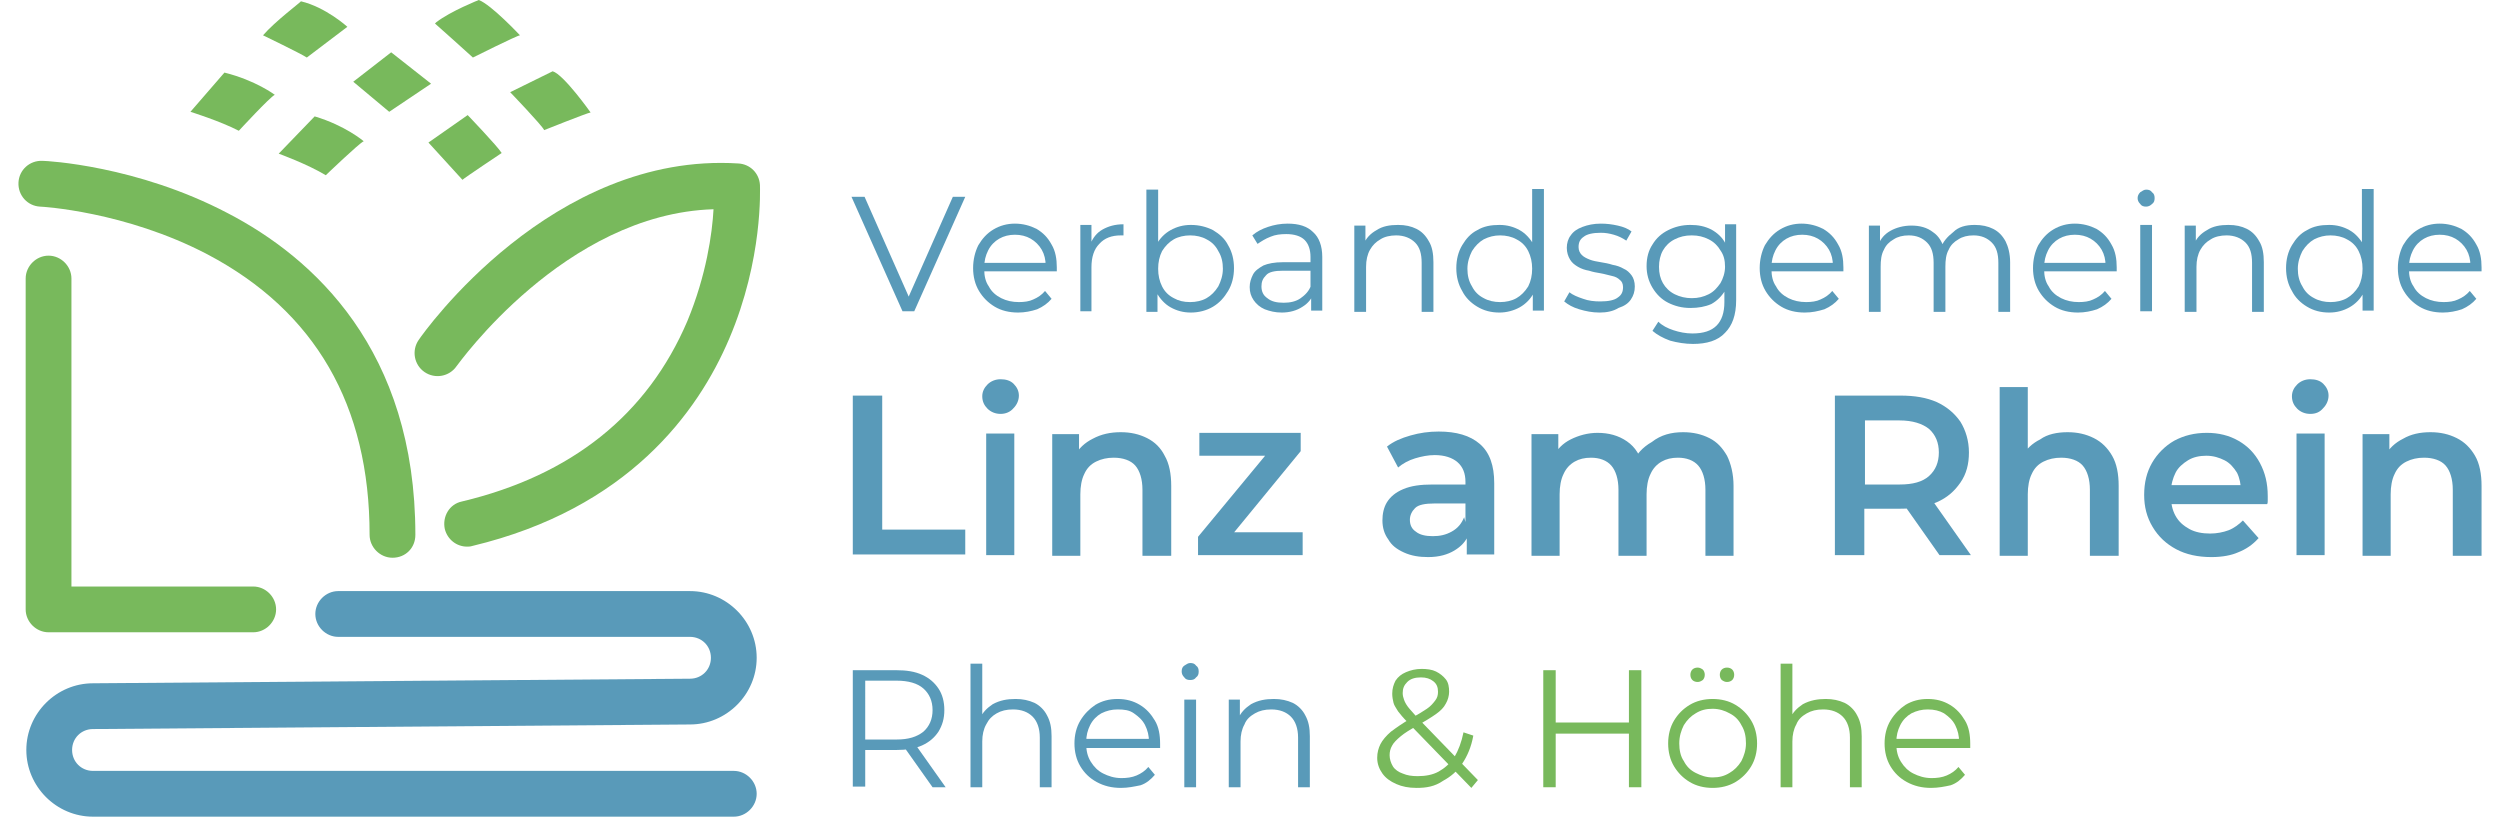 <?xml version="1.0" encoding="UTF-8" standalone="no"?><!-- Generator: Adobe Illustrator 28.3.0, SVG Export Plug-In . SVG Version: 6.00 Build 0)  --><svg xmlns="http://www.w3.org/2000/svg" xmlns:inkscape="http://www.inkscape.org/namespaces/inkscape" xmlns:sodipodi="http://sodipodi.sourceforge.net/DTD/sodipodi-0.dtd" xmlns:svg="http://www.w3.org/2000/svg" height="49" id="svg94" inkscape:version="1.3.2 (091e20e, 2023-11-25)" sodipodi:docname="Logo-VG-Linz-RGB.svg" version="1.1" viewBox="0 0 376.705 124.9" width="150" x="0px" xml:space="preserve" y="0px"><defs id="defs94"/><sodipodi:namedview bordercolor="#eeeeee" borderopacity="1" id="namedview94" inkscape:current-layer="svg94" inkscape:cx="340.91754" inkscape:cy="414.71372" inkscape:deskcolor="#d1d1d1" inkscape:pagecheckerboard="0" inkscape:pageopacity="0" inkscape:showpageshadow="0" inkscape:window-height="1014" inkscape:window-maximized="1" inkscape:window-width="1920" inkscape:window-x="1920" inkscape:window-y="38" inkscape:zoom="0.96210949" pagecolor="#505050"/>
<style id="style1" type="text/css">
	.st0{display:none;}
	.st1{display:inline;fill:#78B95C;}
	.st2{display:inline;fill:#599AB9;}
	.st3{display:inline;}
	.st4{fill:#599AB9;}
	.st5{fill:#78B95C;}
</style>
<g class="st0" id="Ebene_1">
	<path class="st1" d="m 154.2,455 h -31.3 c -1.9,0 -3.5,-1.6 -3.5,-3.5 v -50.6 c 0,-1.9 1.6,-3.5 3.5,-3.5 1.9,0 3.5,1.6 3.5,3.5 V 448 h 27.8 c 1.9,0 3.5,1.6 3.5,3.5 0,1.9 -1.6,3.5 -3.5,3.5 z" id="path1"/>
	<path class="st1" d="m 175.5,443.6 c -1.9,0 -3.5,-1.6 -3.5,-3.5 0,-19.8 -8.3,-34.2 -24.8,-42.9 -12.6,-6.6 -25.4,-7.3 -25.6,-7.3 -1.9,-0.1 -3.4,-1.7 -3.3,-3.7 0.1,-1.9 1.7,-3.4 3.7,-3.3 0.6,0 14.4,0.7 28.3,8 13.1,6.8 28.7,20.9 28.7,49.2 0,2 -1.5,3.5 -3.5,3.5 z" id="path2"/>
	<path class="st2" d="m 227.7,483.2 h -98 c -5.6,0 -10.2,-4.6 -10.2,-10.2 0,-5.6 4.6,-10.2 10.2,-10.2 l 91.3,-0.7 c 1.8,0 3.2,-1.4 3.2,-3.2 0,-1.8 -1.4,-3.2 -3.2,-3.2 h -53.8 c -1.9,0 -3.5,-1.6 -3.5,-3.5 0,-1.9 1.6,-3.5 3.5,-3.5 H 221 c 5.6,0 10.2,4.6 10.2,10.2 0,5.6 -4.6,10.2 -10.2,10.2 l -91.3,0.7 c -1.8,0 -3.2,1.4 -3.2,3.2 0,1.8 1.4,3.2 3.2,3.2 h 98 c 1.9,0 3.5,1.6 3.5,3.5 0,1.9 -1.6,3.5 -3.5,3.5 z" id="path3"/>
	<path class="st1" d="m 186.9,441.9 c -1.6,0 -3,-1.1 -3.4,-2.7 -0.4,-1.9 0.7,-3.8 2.6,-4.2 16.8,-4 28.4,-13.3 34.5,-27.6 2.9,-7 3.8,-13.4 4,-17.1 -22.8,0.7 -39.1,23.8 -39.3,24 -1.1,1.6 -3.3,2 -4.9,0.9 -1.6,-1.1 -2,-3.3 -0.9,-4.9 0.8,-1.2 20.4,-28.8 48.9,-27 1.8,0.1 3.2,1.5 3.3,3.3 0,0.5 0.5,11.3 -4.7,23.5 -4.8,11.3 -15.5,26 -39.3,31.7 -0.3,0.1 -0.6,0.1 -0.8,0.1 z" id="path4"/>
	<path class="st1" d="m 144.6,375.4 c 0,0 4.5,1.4 7.4,2.9 0,0 4.8,-5.2 5.5,-5.5 0,0 -2.9,-2.2 -7.7,-3.4 z" id="path5"/>
	<path class="st1" d="m 158.1,381.8 c 0,0 4.4,1.6 7.2,3.3 0,0 5.1,-4.9 5.8,-5.2 0,0 -2.8,-2.4 -7.5,-3.8 z" id="path6"/>
	<polygon class="st1" id="polygon6" points="175.3,366.3 169.5,370.8 175,375.4 181.4,371.1 "/>
	<path class="st1" d="m 155.7,363.7 c 0,0 5.8,2.8 6.7,3.4 l 6.2,-4.7 c 0,0 -3.3,-3 -7.1,-3.9 0,0.1 -4,3.1 -5.8,5.2 z" id="path7"/>
	<path class="st1" d="m 182,361.9 c 0,0 5.4,4.8 5.8,5.2 0,0 6.8,-3.4 7.2,-3.4 0,0 -4.4,-4.7 -6.3,-5.4 0,0 -4.3,1.7 -6.5,3.4" id="path8"/>
	<path class="st1" d="m 181,380.1 6,-4.2 c 0,0 4.6,4.8 5.2,5.8 0,0 -5.7,3.8 -6,4.1 z" id="path9"/>
	<path class="st1" d="m 193.5,372.4 c 0,0 4.9,5.1 5.2,5.8 0,0 6.5,-2.6 7.1,-2.7 0,0 -4.1,-5.8 -5.8,-6.3 z" id="path10"/>
	<g class="st3" id="g27">
		<g id="g26">
			<path class="st4" d="m 250.6,406.1 -7.9,-17.8 h 2 l 7.4,16.8 H 251 l 7.4,-16.8 h 1.9 l -7.9,17.8 z" id="path11"/>
			<path class="st4" d="m 268.5,406.2 c -1.4,0 -2.6,-0.3 -3.7,-0.9 -1.1,-0.6 -1.9,-1.4 -2.5,-2.4 -0.6,-1 -0.9,-2.2 -0.9,-3.5 0,-1.3 0.3,-2.5 0.9,-3.5 0.6,-1 1.3,-1.8 2.3,-2.4 1,-0.6 2.1,-0.9 3.3,-0.9 1.3,0 2.4,0.3 3.3,0.9 1,0.6 1.7,1.4 2.3,2.4 0.6,1 0.8,2.2 0.8,3.5 0,0.1 0,0.2 0,0.3 0,0.1 0,0.2 0,0.3 h -11.6 v -1.3 h 10.7 l -0.7,0.5 c 0,-1 -0.2,-1.8 -0.6,-2.6 -0.4,-0.8 -1,-1.3 -1.7,-1.8 -0.7,-0.5 -1.5,-0.6 -2.5,-0.6 -0.9,0 -1.7,0.2 -2.5,0.6 -0.7,0.4 -1.3,1 -1.7,1.8 -0.4,0.8 -0.6,1.6 -0.6,2.6 v 0.3 c 0,1 0.2,1.9 0.7,2.7 0.4,0.8 1.1,1.4 1.9,1.8 0.8,0.4 1.7,0.6 2.8,0.6 0.8,0 1.6,-0.1 2.3,-0.4 0.7,-0.3 1.3,-0.7 1.8,-1.3 l 1,1.2 c -0.6,0.7 -1.3,1.3 -2.2,1.6 -0.9,0.3 -1.8,0.5 -2.9,0.5 z" id="path12"/>
			<path class="st4" d="m 278.2,406.1 v -13.3 h 1.7 v 3.6 l -0.2,-0.6 c 0.4,-1 1,-1.8 1.9,-2.3 0.9,-0.5 2,-0.8 3.3,-0.8 v 1.8 c -0.1,0 -0.1,0 -0.2,0 -0.1,0 -0.1,0 -0.2,0 -1.4,0 -2.5,0.4 -3.3,1.3 -0.8,0.9 -1.2,2.1 -1.2,3.6 v 6.8 h -1.8 z" id="path13"/>
			<path class="st4" d="m 288.4,406.1 v -18.9 h 1.8 v 9.5 l -0.3,2.7 0.2,2.7 v 4 z m 6.9,0.1 c -1.2,0 -2.2,-0.3 -3.2,-0.8 -0.9,-0.5 -1.7,-1.3 -2.2,-2.3 -0.5,-1 -0.8,-2.2 -0.8,-3.7 0,-1.5 0.3,-2.7 0.8,-3.7 0.6,-1 1.3,-1.8 2.2,-2.3 0.9,-0.5 2,-0.8 3.1,-0.8 1.3,0 2.4,0.3 3.4,0.9 1,0.6 1.8,1.4 2.4,2.4 0.6,1 0.9,2.2 0.9,3.6 0,1.3 -0.3,2.5 -0.9,3.5 -0.6,1 -1.4,1.8 -2.4,2.4 -1,0.6 -2,0.8 -3.3,0.8 z m -0.1,-1.6 c 0.9,0 1.8,-0.2 2.5,-0.6 0.7,-0.4 1.3,-1 1.8,-1.8 0.4,-0.8 0.7,-1.7 0.7,-2.7 0,-1.1 -0.2,-2 -0.7,-2.7 -0.4,-0.8 -1,-1.4 -1.8,-1.8 -0.7,-0.4 -1.6,-0.6 -2.5,-0.6 -0.9,0 -1.8,0.2 -2.6,0.6 -0.8,0.4 -1.3,1 -1.8,1.8 -0.4,0.8 -0.6,1.7 -0.6,2.7 0,1 0.2,1.9 0.6,2.7 0.4,0.8 1,1.4 1.8,1.8 0.8,0.4 1.6,0.6 2.6,0.6 z" id="path14"/>
			<path class="st4" d="m 309.4,406.2 c -1,0 -1.9,-0.2 -2.6,-0.5 -0.7,-0.3 -1.3,-0.8 -1.7,-1.4 -0.4,-0.6 -0.6,-1.3 -0.6,-2 0,-0.7 0.2,-1.3 0.5,-1.9 0.3,-0.6 0.9,-1 1.6,-1.4 0.8,-0.3 1.8,-0.5 3,-0.5 h 4.6 v 1.3 h -4.6 c -1.3,0 -2.2,0.2 -2.7,0.7 -0.5,0.5 -0.8,1 -0.8,1.7 0,0.8 0.3,1.4 0.9,1.8 0.6,0.5 1.4,0.7 2.5,0.7 1,0 1.9,-0.2 2.6,-0.7 0.7,-0.5 1.3,-1.1 1.6,-2 l 0.4,1.2 c -0.3,0.9 -0.9,1.6 -1.8,2.1 -0.5,0.7 -1.6,0.9 -2.9,0.9 z m 4.6,-0.1 v -2.9 l -0.1,-0.5 v -4.9 c 0,-1.1 -0.3,-2 -1,-2.6 -0.6,-0.6 -1.6,-0.9 -2.8,-0.9 -0.9,0 -1.7,0.1 -2.5,0.4 -0.8,0.3 -1.4,0.7 -2,1.1 l -0.8,-1.3 c 0.7,-0.6 1.5,-1 2.4,-1.3 0.9,-0.3 1.9,-0.5 3,-0.5 1.7,0 3.1,0.4 4,1.3 0.9,0.9 1.4,2.2 1.4,3.9 v 8.3 H 314 Z" id="path15"/>
			<path class="st4" d="m 327.5,392.6 c 1.1,0 2,0.2 2.9,0.6 0.8,0.4 1.5,1 1.9,1.9 0.5,0.8 0.7,1.9 0.7,3.2 v 7.8 h -1.8 v -7.6 c 0,-1.4 -0.4,-2.5 -1.1,-3.2 -0.7,-0.7 -1.7,-1.1 -3,-1.1 -0.9,0 -1.8,0.2 -2.5,0.6 -0.7,0.4 -1.2,0.9 -1.6,1.7 -0.4,0.7 -0.6,1.6 -0.6,2.6 v 7 h -1.8 v -13.3 h 1.7 v 3.7 l -0.3,-0.7 c 0.4,-1 1.1,-1.7 2,-2.3 1.1,-0.6 2.2,-0.9 3.5,-0.9 z" id="path16"/>
			<path class="st4" d="m 343.2,406.2 c -1.3,0 -2.4,-0.3 -3.4,-0.9 -1,-0.6 -1.8,-1.4 -2.4,-2.4 -0.6,-1 -0.9,-2.2 -0.9,-3.5 0,-1.4 0.3,-2.5 0.9,-3.6 0.6,-1.1 1.4,-1.8 2.4,-2.4 1,-0.6 2.1,-0.9 3.4,-0.9 1.2,0 2.2,0.3 3.1,0.8 0.9,0.5 1.7,1.3 2.2,2.3 0.5,1 0.8,2.2 0.8,3.7 0,1.4 -0.3,2.7 -0.8,3.7 -0.5,1 -1.3,1.8 -2.2,2.3 -0.9,0.5 -1.9,0.9 -3.1,0.9 z m 0.1,-1.6 c 0.9,0 1.8,-0.2 2.6,-0.6 0.8,-0.4 1.3,-1 1.8,-1.8 0.4,-0.8 0.6,-1.7 0.6,-2.7 0,-1.1 -0.2,-2 -0.6,-2.7 -0.4,-0.8 -1,-1.4 -1.8,-1.8 -0.8,-0.4 -1.6,-0.6 -2.6,-0.6 -0.9,0 -1.8,0.2 -2.5,0.6 -0.7,0.4 -1.3,1 -1.8,1.8 -0.4,0.8 -0.7,1.7 -0.7,2.7 0,1 0.2,1.9 0.7,2.7 0.4,0.8 1,1.4 1.8,1.8 0.7,0.4 1.6,0.6 2.5,0.6 z m 5,1.5 v -4 l 0.2,-2.7 -0.3,-2.7 v -9.5 h 1.8 v 18.9 z" id="path17"/>
			<path class="st4" d="m 358.7,406.2 c -1.1,0 -2.1,-0.2 -3.1,-0.5 -1,-0.3 -1.8,-0.7 -2.3,-1.2 l 0.8,-1.4 c 0.5,0.4 1.2,0.8 2.1,1.1 0.8,0.3 1.7,0.4 2.7,0.4 1.3,0 2.2,-0.2 2.7,-0.6 0.6,-0.4 0.8,-0.9 0.8,-1.6 0,-0.5 -0.2,-0.9 -0.5,-1.2 -0.3,-0.3 -0.7,-0.5 -1.2,-0.6 -0.5,-0.1 -1.1,-0.3 -1.7,-0.4 -0.6,-0.1 -1.3,-0.2 -1.9,-0.4 -0.6,-0.1 -1.2,-0.3 -1.7,-0.6 -0.5,-0.3 -0.9,-0.6 -1.2,-1.1 -0.3,-0.5 -0.5,-1.1 -0.5,-1.8 0,-0.7 0.2,-1.4 0.6,-2 0.4,-0.6 1,-1 1.8,-1.4 0.8,-0.3 1.8,-0.5 2.9,-0.5 0.9,0 1.7,0.1 2.6,0.3 0.9,0.2 1.6,0.5 2.1,0.9 l -0.8,1.4 c -0.6,-0.4 -1.2,-0.7 -1.9,-0.9 -0.7,-0.2 -1.4,-0.3 -2,-0.3 -1.2,0 -2.1,0.2 -2.7,0.6 -0.6,0.4 -0.9,0.9 -0.9,1.6 0,0.5 0.2,0.9 0.5,1.2 0.3,0.3 0.7,0.5 1.2,0.7 0.5,0.2 1.1,0.3 1.7,0.4 0.6,0.1 1.2,0.2 1.9,0.4 0.7,0.2 1.2,0.3 1.7,0.6 0.5,0.2 0.9,0.6 1.2,1 0.3,0.4 0.5,1 0.5,1.8 0,0.8 -0.2,1.5 -0.6,2 -0.4,0.6 -1.1,1 -1.9,1.3 -0.7,0.7 -1.7,0.8 -2.9,0.8 z" id="path18"/>
			<path class="st4" d="m 372.9,405.6 c -1.3,0 -2.4,-0.3 -3.4,-0.8 -1,-0.6 -1.8,-1.3 -2.4,-2.3 -0.6,-1 -0.9,-2.1 -0.9,-3.4 0,-1.3 0.3,-2.4 0.9,-3.4 0.6,-1 1.4,-1.7 2.4,-2.3 1,-0.5 2.2,-0.8 3.4,-0.8 1.2,0 2.3,0.2 3.2,0.7 0.9,0.5 1.7,1.2 2.3,2.2 0.6,1 0.8,2.1 0.8,3.5 0,1.4 -0.3,2.6 -0.8,3.5 -0.5,0.9 -1.3,1.7 -2.3,2.2 -1,0.6 -2,0.9 -3.2,0.9 z m 0.3,5.6 c -1.2,0 -2.4,-0.2 -3.5,-0.5 -1.1,-0.3 -2,-0.9 -2.7,-1.5 l 0.9,-1.4 c 0.6,0.6 1.4,1 2.3,1.3 0.9,0.3 1.9,0.5 2.9,0.5 1.7,0 2.9,-0.4 3.7,-1.2 0.8,-0.8 1.2,-2 1.2,-3.7 v -3.3 l 0.3,-2.3 -0.2,-2.3 v -4 h 1.7 v 11.7 c 0,2.3 -0.6,4 -1.7,5.1 -1,1 -2.7,1.6 -4.9,1.6 z m -0.1,-7.2 c 1,0 1.9,-0.2 2.6,-0.6 0.8,-0.4 1.4,-1 1.8,-1.7 0.4,-0.7 0.7,-1.6 0.7,-2.6 0,-1 -0.2,-1.8 -0.7,-2.5 -0.4,-0.7 -1,-1.3 -1.8,-1.7 -0.8,-0.4 -1.6,-0.6 -2.6,-0.6 -1,0 -1.8,0.2 -2.6,0.6 -0.8,0.4 -1.4,1 -1.8,1.7 -0.4,0.7 -0.6,1.6 -0.6,2.5 0,0.9 0.2,1.8 0.6,2.6 0.4,0.7 1,1.3 1.8,1.7 0.7,0.4 1.6,0.6 2.6,0.6 z" id="path19"/>
			<path class="st4" d="m 390.6,406.2 c -1.4,0 -2.6,-0.3 -3.7,-0.9 -1.1,-0.6 -1.9,-1.4 -2.5,-2.4 -0.6,-1 -0.9,-2.2 -0.9,-3.5 0,-1.3 0.3,-2.5 0.9,-3.5 0.6,-1 1.3,-1.8 2.3,-2.4 1,-0.6 2.1,-0.9 3.3,-0.9 1.3,0 2.4,0.3 3.3,0.9 0.9,0.6 1.7,1.4 2.3,2.4 0.6,1 0.8,2.2 0.8,3.5 0,0.1 0,0.2 0,0.3 0,0.1 0,0.2 0,0.3 H 385 v -1.3 h 10.7 l -0.7,0.5 c 0,-1 -0.2,-1.8 -0.6,-2.6 -0.4,-0.8 -1,-1.3 -1.7,-1.8 -0.7,-0.5 -1.5,-0.6 -2.5,-0.6 -0.9,0 -1.7,0.2 -2.5,0.6 -0.7,0.4 -1.3,1 -1.7,1.8 -0.4,0.8 -0.6,1.6 -0.6,2.6 v 0.3 c 0,1 0.2,1.9 0.7,2.7 0.4,0.8 1.1,1.4 1.9,1.8 0.8,0.4 1.7,0.6 2.8,0.6 0.8,0 1.6,-0.1 2.3,-0.4 0.7,-0.3 1.3,-0.7 1.8,-1.3 l 1,1.2 c -0.6,0.7 -1.3,1.3 -2.2,1.6 -1.1,0.3 -2,0.5 -3.1,0.5 z" id="path20"/>
			<path class="st4" d="m 417,392.6 c 1.1,0 2,0.2 2.8,0.6 0.8,0.4 1.4,1 1.9,1.9 0.4,0.8 0.7,1.9 0.7,3.2 v 7.8 h -1.8 v -7.6 c 0,-1.4 -0.3,-2.5 -1,-3.2 -0.7,-0.7 -1.6,-1.1 -2.8,-1.1 -0.9,0 -1.7,0.2 -2.4,0.6 -0.7,0.4 -1.2,0.9 -1.6,1.7 -0.4,0.7 -0.5,1.6 -0.5,2.6 v 7 h -1.8 v -7.6 c 0,-1.4 -0.3,-2.5 -1,-3.2 -0.7,-0.7 -1.6,-1.1 -2.8,-1.1 -0.9,0 -1.7,0.2 -2.4,0.6 -0.7,0.4 -1.2,0.9 -1.6,1.7 -0.4,0.7 -0.5,1.6 -0.5,2.6 v 7 h -1.8 v -13.3 h 1.7 v 3.6 l -0.3,-0.6 c 0.4,-1 1.1,-1.7 2,-2.3 0.9,-0.6 2,-0.8 3.2,-0.8 1.3,0 2.4,0.3 3.3,1 0.9,0.7 1.5,1.6 1.8,2.9 l -0.7,-0.3 c 0.4,-1.1 1.1,-2 2.1,-2.6 0.9,-0.8 2.1,-1.1 3.5,-1.1 z" id="path21"/>
			<path class="st4" d="m 432.9,406.2 c -1.4,0 -2.6,-0.3 -3.7,-0.9 -1.1,-0.6 -1.9,-1.4 -2.5,-2.4 -0.6,-1 -0.9,-2.2 -0.9,-3.5 0,-1.3 0.3,-2.5 0.9,-3.5 0.6,-1 1.3,-1.8 2.3,-2.4 1,-0.6 2.1,-0.9 3.3,-0.9 1.3,0 2.4,0.3 3.3,0.9 0.9,0.6 1.7,1.4 2.3,2.4 0.6,1 0.8,2.2 0.8,3.5 0,0.1 0,0.2 0,0.3 0,0.1 0,0.2 0,0.3 h -11.6 v -1.3 h 10.7 l -0.7,0.5 c 0,-1 -0.2,-1.8 -0.6,-2.6 -0.4,-0.8 -1,-1.3 -1.7,-1.8 -0.7,-0.5 -1.5,-0.6 -2.5,-0.6 -0.9,0 -1.7,0.2 -2.5,0.6 -0.7,0.4 -1.3,1 -1.7,1.8 -0.4,0.8 -0.6,1.6 -0.6,2.6 v 0.3 c 0,1 0.2,1.9 0.7,2.7 0.4,0.8 1.1,1.4 1.9,1.8 0.8,0.4 1.7,0.6 2.8,0.6 0.8,0 1.6,-0.1 2.3,-0.4 0.7,-0.3 1.3,-0.7 1.8,-1.3 l 1,1.2 c -0.6,0.7 -1.3,1.3 -2.2,1.6 -0.8,0.3 -1.8,0.5 -2.9,0.5 z" id="path22"/>
			<path class="st4" d="m 443.5,389.8 c -0.4,0 -0.7,-0.1 -0.9,-0.4 -0.3,-0.3 -0.4,-0.6 -0.4,-0.9 0,-0.3 0.1,-0.7 0.4,-0.9 0.3,-0.2 0.6,-0.4 0.9,-0.4 0.3,0 0.7,0.1 0.9,0.4 0.3,0.2 0.4,0.5 0.4,0.9 0,0.4 -0.1,0.7 -0.4,0.9 -0.2,0.3 -0.5,0.4 -0.9,0.4 z m -0.9,16.3 v -13.3 h 1.8 v 13.3 z" id="path23"/>
			<path class="st4" d="m 456.3,392.6 c 1.1,0 2,0.2 2.9,0.6 0.8,0.4 1.5,1 1.9,1.9 0.5,0.8 0.7,1.9 0.7,3.2 v 7.8 H 460 v -7.6 c 0,-1.4 -0.4,-2.5 -1.1,-3.2 -0.7,-0.7 -1.7,-1.1 -3,-1.1 -0.9,0 -1.8,0.2 -2.5,0.6 -0.7,0.4 -1.2,0.9 -1.6,1.7 -0.4,0.7 -0.6,1.6 -0.6,2.6 v 7 h -1.8 v -13.3 h 1.7 v 3.7 l -0.3,-0.7 c 0.4,-1 1.1,-1.7 2,-2.3 1.1,-0.6 2.2,-0.9 3.5,-0.9 z" id="path24"/>
			<path class="st4" d="m 472,406.2 c -1.3,0 -2.4,-0.3 -3.4,-0.9 -1,-0.6 -1.8,-1.4 -2.4,-2.4 -0.6,-1 -0.9,-2.2 -0.9,-3.5 0,-1.4 0.3,-2.5 0.9,-3.6 0.6,-1.1 1.4,-1.8 2.4,-2.4 1,-0.6 2.1,-0.9 3.4,-0.9 1.2,0 2.2,0.3 3.1,0.8 0.9,0.5 1.7,1.3 2.2,2.3 0.5,1 0.8,2.2 0.8,3.7 0,1.4 -0.3,2.7 -0.8,3.7 -0.5,1 -1.3,1.8 -2.2,2.3 -0.9,0.5 -2,0.9 -3.1,0.9 z m 0.1,-1.6 c 0.9,0 1.8,-0.2 2.6,-0.6 0.8,-0.4 1.3,-1 1.8,-1.8 0.4,-0.8 0.6,-1.7 0.6,-2.7 0,-1.1 -0.2,-2 -0.6,-2.7 -0.4,-0.8 -1,-1.4 -1.8,-1.8 -0.8,-0.4 -1.6,-0.6 -2.6,-0.6 -0.9,0 -1.8,0.2 -2.5,0.6 -0.7,0.4 -1.3,1 -1.8,1.8 -0.4,0.8 -0.7,1.7 -0.7,2.7 0,1 0.2,1.9 0.7,2.7 0.4,0.8 1,1.4 1.8,1.8 0.7,0.4 1.6,0.6 2.5,0.6 z m 5,1.5 v -4 l 0.2,-2.7 -0.3,-2.7 v -9.5 h 1.8 v 18.9 z" id="path25"/>
			<path class="st4" d="m 489.6,406.2 c -1.4,0 -2.6,-0.3 -3.7,-0.9 -1.1,-0.6 -1.9,-1.4 -2.5,-2.4 -0.6,-1 -0.9,-2.2 -0.9,-3.5 0,-1.3 0.3,-2.5 0.9,-3.5 0.6,-1 1.3,-1.8 2.3,-2.4 1,-0.6 2.1,-0.9 3.3,-0.9 1.3,0 2.4,0.3 3.3,0.9 0.9,0.6 1.7,1.4 2.3,2.4 0.6,1 0.8,2.2 0.8,3.5 0,0.1 0,0.2 0,0.3 0,0.1 0,0.2 0,0.3 h -11.6 v -1.3 h 10.7 l -0.7,0.5 c 0,-1 -0.2,-1.8 -0.6,-2.6 -0.4,-0.8 -1,-1.3 -1.7,-1.8 -0.7,-0.5 -1.5,-0.6 -2.5,-0.6 -0.9,0 -1.7,0.2 -2.5,0.6 -0.7,0.4 -1.3,1 -1.7,1.8 -0.4,0.8 -0.6,1.6 -0.6,2.6 v 0.3 c 0,1 0.2,1.9 0.7,2.7 0.4,0.8 1.1,1.4 1.9,1.8 0.8,0.4 1.7,0.6 2.8,0.6 0.8,0 1.6,-0.1 2.3,-0.4 0.7,-0.3 1.3,-0.7 1.8,-1.3 l 1,1.2 c -0.6,0.7 -1.3,1.3 -2.2,1.6 -0.9,0.3 -1.9,0.5 -2.9,0.5 z" id="path26"/>
		</g>
	</g>
	<g class="st3" id="g37">
		<g id="g36">
			<path class="st4" d="M 245.5,478.8 V 461 h 6.7 c 1.5,0 2.8,0.2 3.9,0.7 1.1,0.5 1.9,1.2 2.5,2.1 0.6,0.9 0.9,2 0.9,3.3 0,1.3 -0.3,2.3 -0.9,3.2 -0.6,0.9 -1.4,1.6 -2.5,2.1 -1.1,0.5 -2.4,0.7 -3.9,0.7 h -5.6 l 0.8,-0.9 v 6.5 h -1.9 z m 1.9,-6.4 -0.8,-0.9 h 5.6 c 1.8,0 3.1,-0.4 4.1,-1.2 1,-0.8 1.4,-1.9 1.4,-3.3 0,-1.4 -0.5,-2.5 -1.4,-3.3 -0.9,-0.8 -2.3,-1.2 -4.1,-1.2 h -5.6 l 0.8,-0.9 z m 10.3,6.4 -4.6,-6.5 h 2 l 4.6,6.5 z" id="path27"/>
			<path class="st4" d="m 270.3,465.3 c 1.1,0 2,0.2 2.9,0.6 0.8,0.4 1.5,1 1.9,1.9 0.5,0.8 0.7,1.9 0.7,3.2 v 7.8 H 274 v -7.6 c 0,-1.4 -0.4,-2.5 -1.1,-3.2 -0.7,-0.7 -1.7,-1.1 -3,-1.1 -0.9,0 -1.8,0.2 -2.5,0.6 -0.7,0.4 -1.2,0.9 -1.6,1.7 -0.4,0.7 -0.6,1.6 -0.6,2.6 v 7 h -1.8 v -18.9 h 1.8 v 9.2 l -0.4,-0.7 c 0.4,-1 1.1,-1.7 2,-2.3 1.1,-0.5 2.2,-0.8 3.5,-0.8 z" id="path28"/>
			<path class="st4" d="m 286.4,478.9 c -1.4,0 -2.6,-0.3 -3.7,-0.9 -1.1,-0.6 -1.9,-1.4 -2.5,-2.4 -0.6,-1 -0.9,-2.2 -0.9,-3.5 0,-1.3 0.3,-2.5 0.9,-3.5 0.6,-1 1.3,-1.8 2.3,-2.4 1,-0.6 2.1,-0.9 3.3,-0.9 1.3,0 2.4,0.3 3.3,0.9 1,0.6 1.7,1.4 2.3,2.4 0.6,1 0.8,2.2 0.8,3.5 0,0.1 0,0.2 0,0.3 0,0.1 0,0.2 0,0.3 h -11.6 v -1.3 h 10.7 l -0.7,0.5 c 0,-1 -0.2,-1.8 -0.6,-2.6 -0.4,-0.8 -1,-1.3 -1.7,-1.8 -0.7,-0.5 -1.5,-0.6 -2.5,-0.6 -0.9,0 -1.7,0.2 -2.5,0.6 -0.7,0.4 -1.3,1 -1.7,1.8 -0.4,0.8 -0.6,1.6 -0.6,2.6 v 0.3 c 0,1 0.2,1.9 0.7,2.7 0.4,0.8 1.1,1.4 1.9,1.8 0.8,0.4 1.7,0.6 2.8,0.6 0.8,0 1.6,-0.1 2.3,-0.4 0.7,-0.3 1.3,-0.7 1.8,-1.3 l 1,1.2 c -0.6,0.7 -1.3,1.3 -2.2,1.6 -0.9,0.3 -1.9,0.5 -2.9,0.5 z" id="path29"/>
			<path class="st4" d="m 297,462.5 c -0.4,0 -0.7,-0.1 -0.9,-0.4 -0.3,-0.3 -0.4,-0.6 -0.4,-0.9 0,-0.4 0.1,-0.7 0.4,-0.9 0.3,-0.2 0.6,-0.4 0.9,-0.4 0.4,0 0.7,0.1 0.9,0.4 0.3,0.2 0.4,0.5 0.4,0.9 0,0.4 -0.1,0.7 -0.4,0.9 -0.2,0.3 -0.5,0.4 -0.9,0.4 z m -0.9,16.3 v -13.3 h 1.8 v 13.3 z" id="path30"/>
			<path class="st4" d="m 309.7,465.3 c 1.1,0 2,0.2 2.9,0.6 0.8,0.4 1.5,1 1.9,1.9 0.5,0.8 0.7,1.9 0.7,3.2 v 7.8 h -1.8 v -7.6 c 0,-1.4 -0.4,-2.5 -1.1,-3.2 -0.7,-0.7 -1.7,-1.1 -3,-1.1 -0.9,0 -1.8,0.2 -2.5,0.6 -0.7,0.4 -1.2,0.9 -1.6,1.7 -0.4,0.7 -0.6,1.6 -0.6,2.6 v 7 h -1.8 v -13.3 h 1.7 v 3.7 l -0.3,-0.7 c 0.4,-1 1.1,-1.7 2,-2.3 1.1,-0.6 2.2,-0.9 3.5,-0.9 z" id="path31"/>
			<path class="st5" d="m 331.5,479 c -1.2,0 -2.2,-0.2 -3.1,-0.6 -0.9,-0.4 -1.6,-0.9 -2.1,-1.6 -0.5,-0.7 -0.8,-1.5 -0.8,-2.4 0,-0.8 0.2,-1.5 0.5,-2.1 0.3,-0.6 0.9,-1.3 1.6,-1.9 0.8,-0.6 1.8,-1.3 3,-1.9 1.1,-0.6 1.9,-1.1 2.5,-1.5 0.6,-0.4 1,-0.8 1.3,-1.2 0.3,-0.4 0.4,-0.8 0.4,-1.3 0,-0.7 -0.2,-1.2 -0.7,-1.6 -0.4,-0.4 -1.1,-0.6 -1.9,-0.6 -0.9,0 -1.6,0.2 -2.1,0.7 -0.5,0.4 -0.7,1 -0.7,1.7 0,0.4 0.1,0.7 0.2,1 0.1,0.3 0.3,0.7 0.6,1.1 0.3,0.4 0.8,0.9 1.3,1.5 l 9.4,9.7 -1,1.2 -9.8,-10.1 c -0.6,-0.6 -1.1,-1.2 -1.4,-1.6 -0.3,-0.5 -0.6,-0.9 -0.7,-1.3 -0.1,-0.4 -0.2,-0.9 -0.2,-1.3 0,-0.8 0.2,-1.4 0.5,-2 0.4,-0.6 0.9,-1 1.6,-1.3 0.7,-0.3 1.5,-0.5 2.4,-0.5 0.8,0 1.6,0.1 2.2,0.4 0.6,0.3 1.1,0.7 1.4,1.2 0.3,0.5 0.5,1.2 0.5,1.9 0,0.6 -0.2,1.2 -0.5,1.8 -0.3,0.6 -0.8,1.1 -1.5,1.6 -0.7,0.5 -1.7,1.1 -2.9,1.8 -1.1,0.6 -1.9,1.1 -2.5,1.6 -0.6,0.5 -1.1,1 -1.3,1.4 -0.3,0.5 -0.4,1 -0.4,1.5 0,0.6 0.2,1.2 0.5,1.7 0.3,0.5 0.9,0.9 1.5,1.1 0.7,0.3 1.4,0.4 2.2,0.4 1.2,0 2.2,-0.2 3.2,-0.7 0.9,-0.5 1.7,-1.2 2.4,-2.2 0.7,-1 1.1,-2.3 1.4,-3.8 l 1.4,0.5 c -0.3,1.7 -0.9,3.1 -1.7,4.3 -0.8,1.2 -1.7,2 -2.9,2.6 -1.1,0.5 -2.4,0.8 -3.8,0.8 z" id="path32"/>
			<path class="st5" d="m 352.7,478.8 h -1.9 V 461 h 1.9 z m 11.3,-8.2 h -11.5 v -1.7 H 364 Z m -0.2,-9.6 h 1.9 v 17.8 h -1.9 z" id="path33"/>
			<path class="st5" d="m 376.5,478.9 c -1.3,0 -2.5,-0.3 -3.5,-0.9 -1,-0.6 -1.8,-1.4 -2.4,-2.4 -0.6,-1 -0.9,-2.2 -0.9,-3.5 0,-1.3 0.3,-2.5 0.9,-3.5 0.6,-1 1.4,-1.8 2.4,-2.4 1,-0.6 2.2,-0.9 3.5,-0.9 1.3,0 2.5,0.3 3.5,0.9 1,0.6 1.8,1.4 2.4,2.4 0.6,1 0.9,2.2 0.9,3.5 0,1.3 -0.3,2.5 -0.9,3.5 -0.6,1 -1.4,1.8 -2.4,2.4 -1,0.6 -2.2,0.9 -3.5,0.9 z m 0,-1.6 c 1,0 1.8,-0.2 2.6,-0.6 0.7,-0.4 1.3,-1 1.8,-1.8 0.4,-0.8 0.6,-1.7 0.6,-2.7 0,-1.1 -0.2,-2 -0.6,-2.7 -0.4,-0.8 -1,-1.4 -1.8,-1.8 -0.7,-0.4 -1.6,-0.6 -2.5,-0.6 -1,0 -1.8,0.2 -2.5,0.6 -0.7,0.4 -1.3,1 -1.8,1.8 -0.4,0.8 -0.7,1.7 -0.7,2.7 0,1 0.2,1.9 0.7,2.7 0.4,0.8 1,1.4 1.8,1.8 0.8,0.4 1.5,0.6 2.4,0.6 z m -2.2,-14.5 c -0.3,0 -0.6,-0.1 -0.8,-0.3 -0.2,-0.2 -0.3,-0.5 -0.3,-0.8 0,-0.3 0.1,-0.6 0.3,-0.8 0.2,-0.2 0.5,-0.3 0.8,-0.3 0.3,0 0.5,0.1 0.8,0.3 0.2,0.2 0.3,0.5 0.3,0.8 0,0.3 -0.1,0.6 -0.3,0.8 -0.3,0.2 -0.5,0.3 -0.8,0.3 z m 4.5,0 c -0.3,0 -0.5,-0.1 -0.8,-0.3 -0.2,-0.2 -0.3,-0.5 -0.3,-0.8 0,-0.3 0.1,-0.6 0.3,-0.8 0.2,-0.2 0.5,-0.3 0.8,-0.3 0.3,0 0.6,0.1 0.8,0.3 0.2,0.2 0.3,0.5 0.3,0.8 0,0.3 -0.1,0.6 -0.3,0.8 -0.2,0.2 -0.5,0.3 -0.8,0.3 z" id="path34"/>
			<path class="st5" d="m 393.9,465.3 c 1.1,0 2,0.2 2.9,0.6 0.8,0.4 1.5,1 1.9,1.9 0.5,0.8 0.7,1.9 0.7,3.2 v 7.8 h -1.8 v -7.6 c 0,-1.4 -0.4,-2.5 -1.1,-3.2 -0.7,-0.7 -1.7,-1.1 -3,-1.1 -0.9,0 -1.8,0.2 -2.5,0.6 -0.7,0.4 -1.2,0.9 -1.6,1.7 -0.4,0.7 -0.6,1.6 -0.6,2.6 v 7 H 387 v -18.9 h 1.8 v 9.2 l -0.4,-0.7 c 0.4,-1 1.1,-1.7 2,-2.3 1.1,-0.5 2.2,-0.8 3.5,-0.8 z" id="path35"/>
			<path class="st5" d="m 409.9,478.9 c -1.4,0 -2.6,-0.3 -3.7,-0.9 -1.1,-0.6 -1.9,-1.4 -2.5,-2.4 -0.6,-1 -0.9,-2.2 -0.9,-3.5 0,-1.3 0.3,-2.5 0.9,-3.5 0.6,-1 1.3,-1.8 2.3,-2.4 1,-0.6 2.1,-0.9 3.3,-0.9 1.3,0 2.4,0.3 3.3,0.9 1,0.6 1.7,1.4 2.3,2.4 0.6,1 0.8,2.2 0.8,3.5 0,0.1 0,0.2 0,0.3 0,0.1 0,0.2 0,0.3 h -11.6 v -1.3 h 10.7 l -0.7,0.5 c 0,-1 -0.2,-1.8 -0.6,-2.6 -0.4,-0.8 -1,-1.3 -1.7,-1.8 -0.7,-0.5 -1.5,-0.6 -2.5,-0.6 -0.9,0 -1.7,0.2 -2.5,0.6 -0.7,0.4 -1.3,1 -1.7,1.8 -0.4,0.8 -0.6,1.6 -0.6,2.6 v 0.3 c 0,1 0.2,1.9 0.7,2.7 0.4,0.8 1.1,1.4 1.9,1.8 0.8,0.4 1.7,0.6 2.8,0.6 0.8,0 1.6,-0.1 2.3,-0.4 0.7,-0.3 1.3,-0.7 1.8,-1.3 l 1,1.2 c -0.6,0.7 -1.3,1.3 -2.2,1.6 -0.9,0.3 -1.8,0.5 -2.9,0.5 z" id="path36"/>
		</g>
	</g>
	<g class="st3" id="g48">
		<g id="g47">
			<path class="st4" d="m 245.9,443.2 v -24.4 h 4.5 v 20.5 h 12.7 v 3.8 h -17.2 z" id="path37"/>
			<path class="st4" d="m 268.5,421.6 c -0.8,0 -1.5,-0.3 -2,-0.8 -0.5,-0.5 -0.8,-1.1 -0.8,-1.9 0,-0.7 0.3,-1.3 0.8,-1.8 0.5,-0.5 1.2,-0.8 2,-0.8 0.8,0 1.5,0.2 2,0.7 0.5,0.5 0.8,1.1 0.8,1.8 0,0.7 -0.3,1.4 -0.8,1.9 -0.5,0.6 -1.2,0.9 -2,0.9 z m -2.2,21.6 v -18.6 h 4.3 v 18.6 z" id="path38"/>
			<path class="st4" d="m 286.9,424.4 c 1.5,0 2.8,0.3 4,0.9 1.2,0.6 2.1,1.5 2.7,2.7 0.7,1.2 1,2.8 1,4.6 v 10.7 h -4.4 v -10.1 c 0,-1.6 -0.4,-2.9 -1.1,-3.7 -0.7,-0.8 -1.9,-1.2 -3.3,-1.2 -1,0 -1.9,0.2 -2.7,0.6 -0.8,0.4 -1.4,1 -1.8,1.9 -0.4,0.8 -0.6,1.9 -0.6,3.1 v 9.4 h -4.3 v -18.6 h 4.1 v 5 l -0.7,-1.6 c 0.6,-1.2 1.6,-2.1 2.8,-2.7 1.3,-0.7 2.7,-1 4.3,-1 z" id="path39"/>
			<path class="st4" d="m 298.7,443.2 v -2.8 l 11.5,-13.9 0.8,1.5 h -12.1 v -3.5 h 15.5 v 2.8 l -11.4,13.9 -0.9,-1.5 h 12.6 v 3.5 z" id="path40"/>
			<path class="st4" d="m 333.9,443.5 c -1.4,0 -2.6,-0.2 -3.7,-0.7 -1.1,-0.5 -1.9,-1.1 -2.4,-2 -0.6,-0.8 -0.9,-1.8 -0.9,-2.9 0,-1 0.2,-2 0.7,-2.8 0.5,-0.8 1.3,-1.5 2.5,-2 1.2,-0.5 2.6,-0.7 4.5,-0.7 h 5.4 v 2.9 h -5.1 c -1.5,0 -2.5,0.2 -3,0.7 -0.5,0.5 -0.8,1.1 -0.8,1.8 0,0.8 0.3,1.4 0.9,1.8 0.6,0.5 1.5,0.7 2.6,0.7 1.1,0 2,-0.2 2.9,-0.7 0.9,-0.5 1.5,-1.2 1.9,-2.2 l 0.7,2.6 c -0.4,1.1 -1.2,1.9 -2.2,2.5 -1,0.6 -2.3,1 -4,1 z m 5.9,-0.3 v -3.8 l -0.2,-0.8 V 432 c 0,-1.3 -0.4,-2.3 -1.2,-3 -0.8,-0.7 -2,-1.1 -3.5,-1.1 -1,0 -2,0.2 -3,0.5 -1,0.3 -1.9,0.8 -2.6,1.4 l -1.7,-3.2 c 1,-0.8 2.2,-1.3 3.6,-1.7 1.4,-0.4 2.8,-0.6 4.3,-0.6 2.7,0 4.8,0.6 6.3,1.9 1.5,1.3 2.2,3.3 2.2,6 v 10.9 h -4.2 z" id="path41"/>
			<path class="st4" d="m 372.9,424.4 c 1.5,0 2.8,0.3 4,0.9 1.2,0.6 2,1.5 2.7,2.7 0.6,1.2 1,2.8 1,4.6 v 10.7 h -4.3 v -10.1 c 0,-1.6 -0.4,-2.9 -1.1,-3.7 -0.7,-0.8 -1.8,-1.2 -3.1,-1.2 -1,0 -1.8,0.2 -2.5,0.6 -0.7,0.4 -1.3,1 -1.7,1.9 -0.4,0.8 -0.6,1.9 -0.6,3.1 v 9.4 H 363 v -10.1 c 0,-1.6 -0.4,-2.9 -1.1,-3.7 -0.7,-0.8 -1.8,-1.2 -3.1,-1.2 -1,0 -1.8,0.2 -2.5,0.6 -0.7,0.4 -1.3,1 -1.7,1.9 -0.4,0.8 -0.6,1.9 -0.6,3.1 v 9.4 h -4.3 v -18.6 h 4.1 v 5 l -0.8,-1.5 c 0.6,-1.2 1.5,-2.1 2.7,-2.7 1.2,-0.6 2.6,-1 4.1,-1 1.7,0 3.2,0.4 4.5,1.3 1.3,0.9 2.1,2.2 2.5,4 l -1.7,-0.6 c 0.6,-1.4 1.6,-2.5 3,-3.3 1.4,-1.1 3,-1.5 4.8,-1.5 z" id="path42"/>
			<path class="st4" d="m 396.1,443.2 v -24.4 h 10 c 2.2,0 4,0.3 5.6,1 1.5,0.7 2.7,1.7 3.6,3 0.8,1.3 1.3,2.9 1.3,4.7 0,1.8 -0.4,3.3 -1.3,4.6 -0.9,1.3 -2,2.3 -3.6,3 -1.6,0.7 -3.4,1 -5.6,1 h -7.5 l 2,-2 v 9.1 z m 4.6,-8.6 -2,-2.2 h 7.3 c 2,0 3.5,-0.4 4.5,-1.3 1,-0.9 1.5,-2.1 1.5,-3.6 0,-1.5 -0.5,-2.7 -1.5,-3.6 -1,-0.8 -2.5,-1.3 -4.5,-1.3 h -7.3 l 2,-2.2 z m 11.4,8.6 -6.2,-8.8 h 4.8 l 6.2,8.8 z" id="path43"/>
			<path class="st4" d="m 431.7,424.4 c 1.5,0 2.8,0.3 4,0.9 1.2,0.6 2.1,1.5 2.8,2.7 0.7,1.2 1,2.8 1,4.6 v 10.7 h -4.4 v -10.1 c 0,-1.6 -0.4,-2.9 -1.1,-3.7 -0.7,-0.8 -1.9,-1.2 -3.3,-1.2 -1,0 -1.9,0.2 -2.7,0.6 -0.8,0.4 -1.4,1 -1.8,1.9 -0.4,0.8 -0.6,1.9 -0.6,3.1 v 9.4 h -4.3 v -25.8 h 4.3 v 12.3 l -0.9,-1.6 c 0.6,-1.2 1.6,-2.1 2.8,-2.7 1.1,-0.8 2.6,-1.1 4.2,-1.1 z" id="path44"/>
			<path class="st4" d="m 453.7,443.5 c -2.1,0 -3.9,-0.4 -5.4,-1.2 -1.5,-0.8 -2.7,-1.9 -3.6,-3.4 -0.9,-1.5 -1.3,-3.1 -1.3,-4.9 0,-1.9 0.4,-3.5 1.2,-4.9 0.8,-1.4 2,-2.6 3.4,-3.4 1.5,-0.8 3.1,-1.2 5,-1.2 1.8,0 3.4,0.4 4.8,1.2 1.4,0.8 2.5,1.9 3.3,3.4 0.8,1.5 1.2,3.1 1.2,5.1 0,0.2 0,0.4 0,0.6 0,0.2 0,0.5 -0.1,0.6 h -15.5 v -2.9 h 13.2 l -1.7,0.9 c 0,-1 -0.2,-2 -0.6,-2.8 -0.5,-0.8 -1.1,-1.5 -1.9,-1.9 -0.8,-0.4 -1.7,-0.7 -2.8,-0.7 -1,0 -2,0.2 -2.8,0.7 -0.8,0.5 -1.5,1.1 -1.9,1.9 -0.4,0.8 -0.7,1.8 -0.7,2.9 v 0.7 c 0,1.1 0.2,2.1 0.7,3 0.5,0.9 1.2,1.5 2.1,2 0.9,0.5 2,0.7 3.2,0.7 1,0 2,-0.2 2.8,-0.5 0.8,-0.3 1.6,-0.9 2.2,-1.5 l 2.4,2.7 c -0.9,1 -1.9,1.7 -3.2,2.2 -0.9,0.4 -2.3,0.7 -4,0.7 z" id="path45"/>
			<path class="st4" d="m 468.8,421.6 c -0.8,0 -1.5,-0.3 -2,-0.8 -0.5,-0.5 -0.8,-1.1 -0.8,-1.9 0,-0.7 0.3,-1.3 0.8,-1.8 0.5,-0.5 1.2,-0.8 2,-0.8 0.8,0 1.5,0.2 2,0.7 0.5,0.5 0.8,1.1 0.8,1.8 0,0.7 -0.3,1.4 -0.8,1.9 -0.5,0.6 -1.1,0.9 -2,0.9 z m -2.1,21.6 v -18.6 h 4.3 v 18.6 z" id="path46"/>
			<path class="st4" d="m 487.2,424.4 c 1.5,0 2.8,0.3 4,0.9 1.2,0.6 2.1,1.5 2.8,2.7 0.7,1.2 1,2.8 1,4.6 v 10.7 h -4.4 v -10.1 c 0,-1.6 -0.4,-2.9 -1.1,-3.7 -0.7,-0.8 -1.9,-1.2 -3.3,-1.2 -1,0 -1.9,0.2 -2.7,0.6 -0.8,0.4 -1.4,1 -1.8,1.9 -0.4,0.8 -0.6,1.9 -0.6,3.1 v 9.4 h -4.3 v -18.6 h 4.1 v 5 l -0.7,-1.6 c 0.6,-1.2 1.6,-2.1 2.8,-2.7 1.2,-0.7 2.6,-1 4.2,-1 z" id="path47"/>
		</g>
	</g>
</g>
<g id="Pfade" transform="translate(-118.295,-358.3)">
	<g id="g57">
		<path class="st5" d="m 154.2,455 h -31.3 c -1.9,0 -3.5,-1.6 -3.5,-3.5 v -50.6 c 0,-1.9 1.6,-3.5 3.5,-3.5 1.9,0 3.5,1.6 3.5,3.5 V 448 h 27.8 c 1.9,0 3.5,1.6 3.5,3.5 0,1.9 -1.6,3.5 -3.5,3.5 z" id="path48"/>
		<path class="st5" d="m 175.5,443.6 c -1.9,0 -3.5,-1.6 -3.5,-3.5 0,-19.8 -8.3,-34.2 -24.8,-42.9 -12.6,-6.6 -25.4,-7.3 -25.6,-7.3 -1.9,-0.1 -3.4,-1.7 -3.3,-3.7 0.1,-1.9 1.7,-3.4 3.7,-3.3 0.6,0 14.4,0.7 28.3,8 13.1,6.8 28.7,20.9 28.7,49.2 0,2 -1.5,3.5 -3.5,3.5 z" id="path49"/>
		<path class="st4" d="m 227.7,483.2 h -98 c -5.6,0 -10.2,-4.6 -10.2,-10.2 0,-5.6 4.6,-10.2 10.2,-10.2 l 91.3,-0.7 c 1.8,0 3.2,-1.4 3.2,-3.2 0,-1.8 -1.4,-3.2 -3.2,-3.2 h -53.8 c -1.9,0 -3.5,-1.6 -3.5,-3.5 0,-1.9 1.6,-3.5 3.5,-3.5 H 221 c 5.6,0 10.2,4.6 10.2,10.2 0,5.6 -4.6,10.2 -10.2,10.2 l -91.3,0.7 c -1.8,0 -3.2,1.4 -3.2,3.2 0,1.8 1.4,3.2 3.2,3.2 h 98 c 1.9,0 3.5,1.6 3.5,3.5 0,1.9 -1.6,3.5 -3.5,3.5 z" id="path50"/>
		<path class="st5" d="m 186.9,441.9 c -1.6,0 -3,-1.1 -3.4,-2.7 -0.4,-1.9 0.7,-3.8 2.6,-4.2 16.8,-4 28.4,-13.3 34.5,-27.6 2.9,-7 3.8,-13.4 4,-17.1 -22.8,0.7 -39.1,23.8 -39.3,24 -1.1,1.6 -3.3,2 -4.9,0.9 -1.6,-1.1 -2,-3.3 -0.9,-4.9 0.8,-1.2 20.4,-28.8 48.9,-27 1.8,0.1 3.2,1.5 3.3,3.3 0,0.5 0.5,11.3 -4.7,23.5 -4.8,11.3 -15.5,26 -39.3,31.7 -0.3,0.1 -0.6,0.1 -0.8,0.1 z" id="path51"/>
		<path class="st5" d="m 144.6,375.4 c 0,0 4.5,1.4 7.4,2.9 0,0 4.8,-5.2 5.5,-5.5 0,0 -2.9,-2.2 -7.7,-3.4 z" id="path52"/>
		<path class="st5" d="m 158.1,381.8 c 0,0 4.4,1.6 7.2,3.3 0,0 5.1,-4.9 5.8,-5.2 0,0 -2.8,-2.4 -7.5,-3.8 z" id="path53"/>
		<polygon class="st5" id="polygon53" points="169.5,370.8 175,375.4 181.4,371.1 175.3,366.3 "/>
		<path class="st5" d="m 155.7,363.7 c 0,0 5.8,2.8 6.7,3.4 l 6.2,-4.7 c 0,0 -3.3,-3 -7.1,-3.9 0,0.1 -4,3.1 -5.8,5.2 z" id="path54"/>
		<path class="st5" d="m 182,361.9 c 0,0 5.4,4.8 5.8,5.2 0,0 6.8,-3.4 7.2,-3.4 0,0 -4.4,-4.7 -6.3,-5.4 0,0 -4.3,1.7 -6.5,3.4" id="path55"/>
		<path class="st5" d="m 181,380.1 6,-4.2 c 0,0 4.6,4.8 5.2,5.8 0,0 -5.7,3.8 -6,4.1 z" id="path56"/>
		<path class="st5" d="m 193.5,372.4 c 0,0 4.9,5.1 5.2,5.8 0,0 6.5,-2.6 7.1,-2.7 0,0 -4.1,-5.8 -5.8,-6.3 z" id="path57"/>
	</g>
	<g id="g73">
		<path class="st4" d="m 253.5,405.9 -7.8,-17.5 h 2 l 7.3,16.5 h -1.1 l 7.3,-16.5 h 1.9 l -7.8,17.5 z" id="path58"/>
		<path class="st4" d="m 271.2,406.1 c -1.4,0 -2.6,-0.3 -3.6,-0.9 -1,-0.6 -1.8,-1.4 -2.4,-2.4 -0.6,-1 -0.9,-2.2 -0.9,-3.5 0,-1.3 0.3,-2.5 0.8,-3.5 0.6,-1 1.3,-1.8 2.3,-2.4 1,-0.6 2.1,-0.9 3.3,-0.9 1.2,0 2.3,0.3 3.3,0.8 1,0.6 1.7,1.3 2.3,2.4 0.6,1 0.8,2.2 0.8,3.5 0,0.1 0,0.2 0,0.3 0,0.1 0,0.2 0,0.3 h -11.5 v -1.3 h 10.5 l -0.7,0.5 c 0,-1 -0.2,-1.8 -0.6,-2.5 -0.4,-0.7 -1,-1.3 -1.7,-1.7 -0.7,-0.4 -1.5,-0.6 -2.4,-0.6 -0.9,0 -1.7,0.2 -2.4,0.6 -0.7,0.4 -1.3,1 -1.7,1.8 -0.4,0.8 -0.6,1.6 -0.6,2.6 v 0.3 c 0,1 0.2,1.9 0.7,2.6 0.4,0.8 1.1,1.4 1.9,1.8 0.8,0.4 1.7,0.6 2.7,0.6 0.8,0 1.6,-0.1 2.2,-0.4 0.7,-0.3 1.3,-0.7 1.8,-1.3 l 1,1.2 c -0.6,0.7 -1.3,1.2 -2.2,1.6 -0.9,0.3 -1.9,0.5 -2.9,0.5 z" id="path59"/>
		<path class="st4" d="m 280.7,405.9 v -13.2 h 1.7 v 3.6 l -0.2,-0.6 c 0.4,-1 1,-1.8 1.9,-2.3 0.9,-0.5 1.9,-0.8 3.2,-0.8 v 1.7 c -0.1,0 -0.1,0 -0.2,0 -0.1,0 -0.1,0 -0.2,0 -1.4,0 -2.5,0.4 -3.3,1.3 -0.8,0.8 -1.2,2 -1.2,3.6 v 6.7 z" id="path60"/>
		<path class="st4" d="m 290.8,405.9 v -18.6 h 1.8 v 9.3 l -0.3,2.7 0.2,2.7 v 4 h -1.7 z m 6.8,0.2 c -1.2,0 -2.2,-0.3 -3.1,-0.8 -0.9,-0.5 -1.6,-1.3 -2.2,-2.3 -0.5,-1 -0.8,-2.2 -0.8,-3.6 0,-1.4 0.3,-2.7 0.8,-3.6 0.5,-1 1.3,-1.8 2.2,-2.3 0.9,-0.5 1.9,-0.8 3.1,-0.8 1.3,0 2.4,0.3 3.4,0.8 1,0.6 1.8,1.3 2.3,2.3 0.6,1 0.9,2.2 0.9,3.5 0,1.3 -0.3,2.5 -0.9,3.5 -0.6,1 -1.3,1.8 -2.3,2.4 -1,0.6 -2.2,0.9 -3.4,0.9 z m -0.1,-1.6 c 0.9,0 1.8,-0.2 2.5,-0.6 0.7,-0.4 1.3,-1 1.8,-1.8 0.4,-0.8 0.7,-1.7 0.7,-2.7 0,-1 -0.2,-1.9 -0.7,-2.7 -0.4,-0.8 -1,-1.4 -1.8,-1.8 -0.7,-0.4 -1.6,-0.6 -2.5,-0.6 -0.9,0 -1.8,0.2 -2.5,0.6 -0.7,0.4 -1.3,1 -1.8,1.8 -0.4,0.8 -0.6,1.7 -0.6,2.7 0,1 0.2,1.9 0.6,2.7 0.4,0.8 1,1.4 1.8,1.8 0.7,0.4 1.5,0.6 2.5,0.6 z" id="path61"/>
		<path class="st4" d="m 311.5,406.1 c -1,0 -1.8,-0.2 -2.6,-0.5 -0.7,-0.3 -1.3,-0.8 -1.7,-1.4 -0.4,-0.6 -0.6,-1.2 -0.6,-2 0,-0.7 0.2,-1.3 0.5,-1.9 0.3,-0.6 0.9,-1 1.6,-1.4 0.7,-0.3 1.7,-0.5 3,-0.5 h 4.5 v 1.3 h -4.5 c -1.3,0 -2.2,0.2 -2.6,0.7 -0.5,0.5 -0.7,1 -0.7,1.7 0,0.8 0.3,1.4 0.9,1.8 0.6,0.5 1.4,0.7 2.5,0.7 1,0 1.9,-0.2 2.6,-0.7 0.7,-0.5 1.3,-1.1 1.6,-2 l 0.4,1.2 c -0.3,0.9 -0.9,1.6 -1.7,2.1 -0.9,0.6 -2,0.9 -3.2,0.9 z m 4.5,-0.2 V 403 l -0.1,-0.5 v -4.9 c 0,-1.1 -0.3,-2 -0.9,-2.6 -0.6,-0.6 -1.6,-0.9 -2.8,-0.9 -0.9,0 -1.7,0.1 -2.4,0.4 -0.8,0.3 -1.4,0.7 -2,1.1 l -0.8,-1.3 c 0.7,-0.6 1.5,-1 2.4,-1.3 0.9,-0.3 1.9,-0.5 3,-0.5 1.7,0 3,0.4 3.9,1.3 0.9,0.8 1.4,2.1 1.4,3.8 v 8.2 H 316 Z" id="path62"/>
		<path class="st4" d="m 329.3,392.7 c 1.1,0 2,0.2 2.8,0.6 0.8,0.4 1.4,1 1.9,1.9 0.5,0.8 0.7,1.9 0.7,3.2 v 7.6 h -1.8 v -7.5 c 0,-1.4 -0.3,-2.4 -1,-3.1 -0.7,-0.7 -1.7,-1.1 -2.9,-1.1 -0.9,0 -1.8,0.2 -2.4,0.6 -0.7,0.4 -1.2,0.9 -1.6,1.6 -0.4,0.7 -0.6,1.6 -0.6,2.6 v 6.9 h -1.8 v -13.2 h 1.7 v 3.6 l -0.3,-0.7 c 0.4,-1 1.1,-1.7 2,-2.2 0.9,-0.6 2,-0.8 3.3,-0.8 z" id="path63"/>
		<path class="st4" d="m 344.8,406.1 c -1.3,0 -2.4,-0.3 -3.4,-0.9 -1,-0.6 -1.8,-1.4 -2.3,-2.4 -0.6,-1 -0.9,-2.2 -0.9,-3.5 0,-1.3 0.3,-2.5 0.9,-3.5 0.6,-1 1.3,-1.8 2.3,-2.3 1,-0.6 2.1,-0.8 3.4,-0.8 1.2,0 2.2,0.3 3.1,0.8 0.9,0.5 1.6,1.3 2.2,2.3 0.5,1 0.8,2.2 0.8,3.6 0,1.4 -0.3,2.6 -0.8,3.6 -0.5,1 -1.3,1.8 -2.2,2.3 -0.9,0.5 -2,0.8 -3.1,0.8 z m 0.1,-1.6 c 0.9,0 1.8,-0.2 2.5,-0.6 0.7,-0.4 1.3,-1 1.8,-1.8 0.4,-0.8 0.6,-1.7 0.6,-2.7 0,-1 -0.2,-1.9 -0.6,-2.7 -0.4,-0.8 -1,-1.4 -1.8,-1.8 -0.7,-0.4 -1.6,-0.6 -2.5,-0.6 -0.9,0 -1.7,0.2 -2.5,0.6 -0.7,0.4 -1.3,1 -1.8,1.8 -0.4,0.8 -0.7,1.7 -0.7,2.7 0,1 0.2,1.9 0.7,2.7 0.4,0.8 1,1.4 1.8,1.8 0.7,0.4 1.6,0.6 2.5,0.6 z m 5,1.4 v -4 l 0.2,-2.7 -0.3,-2.7 v -9.3 h 1.8 v 18.6 h -1.7 z" id="path64"/>
		<path class="st4" d="m 360.1,406.1 c -1.1,0 -2.1,-0.2 -3.1,-0.5 -1,-0.3 -1.7,-0.7 -2.3,-1.2 l 0.8,-1.4 c 0.5,0.4 1.2,0.7 2.1,1 0.8,0.3 1.7,0.4 2.6,0.4 1.3,0 2.2,-0.2 2.7,-0.6 0.6,-0.4 0.8,-0.9 0.8,-1.6 0,-0.5 -0.2,-0.9 -0.5,-1.1 -0.3,-0.3 -0.7,-0.5 -1.2,-0.6 -0.5,-0.1 -1.1,-0.3 -1.7,-0.4 -0.6,-0.1 -1.2,-0.2 -1.8,-0.4 -0.6,-0.1 -1.2,-0.3 -1.7,-0.6 -0.5,-0.3 -0.9,-0.6 -1.2,-1.1 -0.3,-0.5 -0.5,-1.1 -0.5,-1.8 0,-0.7 0.2,-1.4 0.6,-1.9 0.4,-0.6 1,-1 1.8,-1.3 0.8,-0.3 1.7,-0.5 2.8,-0.5 0.9,0 1.7,0.1 2.6,0.3 0.9,0.2 1.6,0.5 2.1,0.9 l -0.8,1.4 c -0.6,-0.4 -1.2,-0.7 -1.9,-0.9 -0.7,-0.2 -1.3,-0.3 -2,-0.3 -1.2,0 -2.1,0.2 -2.6,0.6 -0.6,0.4 -0.8,0.9 -0.8,1.6 0,0.5 0.2,0.9 0.5,1.2 0.3,0.3 0.7,0.5 1.2,0.7 0.5,0.2 1.1,0.3 1.7,0.4 0.6,0.1 1.2,0.2 1.8,0.4 0.6,0.1 1.2,0.3 1.7,0.6 0.5,0.2 0.9,0.6 1.2,1 0.3,0.4 0.5,1 0.5,1.7 0,0.8 -0.2,1.4 -0.6,2 -0.4,0.6 -1,1 -1.9,1.3 -0.8,0.5 -1.8,0.7 -2.9,0.7 z" id="path65"/>
		<path class="st4" d="m 374,405.4 c -1.3,0 -2.4,-0.3 -3.4,-0.8 -1,-0.5 -1.8,-1.3 -2.4,-2.3 -0.6,-1 -0.9,-2.1 -0.9,-3.3 0,-1.3 0.3,-2.4 0.9,-3.3 0.6,-1 1.4,-1.7 2.4,-2.2 1,-0.5 2.1,-0.8 3.4,-0.8 1.2,0 2.2,0.2 3.2,0.7 0.9,0.5 1.7,1.2 2.2,2.2 0.6,1 0.8,2.1 0.8,3.5 0,1.4 -0.3,2.5 -0.8,3.5 -0.6,1 -1.3,1.7 -2.2,2.2 -0.9,0.4 -2,0.6 -3.2,0.6 z m 0.4,5.5 c -1.2,0 -2.4,-0.2 -3.5,-0.5 -1.1,-0.4 -2,-0.9 -2.7,-1.5 l 0.9,-1.4 c 0.6,0.6 1.4,1 2.3,1.3 0.9,0.3 1.9,0.5 2.9,0.5 1.7,0 2.9,-0.4 3.7,-1.2 0.8,-0.8 1.2,-2 1.2,-3.6 v -3.3 l 0.3,-2.3 -0.2,-2.3 v -4 h 1.7 v 11.6 c 0,2.3 -0.6,3.9 -1.7,5 -1.1,1.2 -2.8,1.7 -4.9,1.7 z m -0.2,-7 c 1,0 1.8,-0.2 2.6,-0.6 0.8,-0.4 1.3,-1 1.8,-1.7 0.4,-0.7 0.7,-1.6 0.7,-2.5 0,-1 -0.2,-1.8 -0.7,-2.5 -0.4,-0.7 -1,-1.3 -1.8,-1.7 -0.8,-0.4 -1.6,-0.6 -2.6,-0.6 -1,0 -1.8,0.2 -2.6,0.6 -0.8,0.4 -1.4,1 -1.8,1.7 -0.4,0.7 -0.6,1.6 -0.6,2.5 0,1 0.2,1.8 0.6,2.5 0.4,0.7 1,1.3 1.8,1.7 0.8,0.4 1.7,0.6 2.6,0.6 z" id="path66"/>
		<path class="st4" d="m 391.5,406.1 c -1.4,0 -2.6,-0.3 -3.6,-0.9 -1,-0.6 -1.8,-1.4 -2.4,-2.4 -0.6,-1 -0.9,-2.2 -0.9,-3.5 0,-1.3 0.3,-2.5 0.8,-3.5 0.6,-1 1.3,-1.8 2.3,-2.4 1,-0.6 2.1,-0.9 3.3,-0.9 1.2,0 2.3,0.3 3.3,0.8 1,0.6 1.7,1.3 2.3,2.4 0.6,1 0.8,2.2 0.8,3.5 0,0.1 0,0.2 0,0.3 0,0.1 0,0.2 0,0.3 H 386 v -1.3 h 10.5 l -0.7,0.5 c 0,-1 -0.2,-1.8 -0.6,-2.5 -0.4,-0.7 -1,-1.3 -1.7,-1.7 -0.7,-0.4 -1.5,-0.6 -2.4,-0.6 -0.9,0 -1.7,0.2 -2.4,0.6 -0.7,0.4 -1.3,1 -1.7,1.8 -0.4,0.8 -0.6,1.6 -0.6,2.6 v 0.3 c 0,1 0.2,1.9 0.7,2.6 0.4,0.8 1.1,1.4 1.9,1.8 0.8,0.4 1.7,0.6 2.7,0.6 0.8,0 1.6,-0.1 2.2,-0.4 0.7,-0.3 1.3,-0.7 1.8,-1.3 l 1,1.2 c -0.6,0.7 -1.3,1.2 -2.2,1.6 -1,0.3 -1.9,0.5 -3,0.5 z" id="path67"/>
		<path class="st4" d="m 417.5,392.7 c 1.1,0 2,0.2 2.8,0.6 0.8,0.4 1.4,1 1.9,1.9 0.4,0.8 0.7,1.9 0.7,3.2 v 7.6 h -1.8 v -7.5 c 0,-1.4 -0.3,-2.4 -1,-3.1 -0.7,-0.7 -1.6,-1.1 -2.8,-1.1 -0.9,0 -1.7,0.2 -2.3,0.6 -0.7,0.4 -1.2,0.9 -1.5,1.6 -0.4,0.7 -0.5,1.6 -0.5,2.6 v 6.9 h -1.8 v -7.5 c 0,-1.4 -0.3,-2.4 -1,-3.1 -0.7,-0.7 -1.6,-1.1 -2.8,-1.1 -0.9,0 -1.7,0.2 -2.3,0.6 -0.7,0.4 -1.2,0.9 -1.5,1.6 -0.4,0.7 -0.5,1.6 -0.5,2.6 v 6.9 h -1.8 v -13.2 h 1.7 v 3.6 l -0.3,-0.6 c 0.4,-1 1,-1.7 1.9,-2.2 0.9,-0.5 2,-0.8 3.2,-0.8 1.3,0 2.4,0.3 3.3,1 0.9,0.6 1.5,1.6 1.8,2.9 l -0.7,-0.3 c 0.4,-1.1 1.1,-1.9 2,-2.6 0.8,-0.8 1.9,-1.1 3.3,-1.1 z" id="path68"/>
		<path class="st4" d="m 433.3,406.1 c -1.4,0 -2.6,-0.3 -3.6,-0.9 -1,-0.6 -1.8,-1.4 -2.4,-2.4 -0.6,-1 -0.9,-2.2 -0.9,-3.5 0,-1.3 0.3,-2.5 0.8,-3.5 0.6,-1 1.3,-1.8 2.3,-2.4 1,-0.6 2.1,-0.9 3.3,-0.9 1.2,0 2.3,0.3 3.3,0.8 1,0.6 1.7,1.3 2.3,2.4 0.6,1 0.8,2.2 0.8,3.5 0,0.1 0,0.2 0,0.3 0,0.1 0,0.2 0,0.3 h -11.5 v -1.3 h 10.5 l -0.7,0.5 c 0,-1 -0.2,-1.8 -0.6,-2.5 -0.4,-0.7 -1,-1.3 -1.7,-1.7 -0.7,-0.4 -1.5,-0.6 -2.4,-0.6 -0.9,0 -1.7,0.2 -2.4,0.6 -0.7,0.4 -1.3,1 -1.7,1.8 -0.4,0.8 -0.6,1.6 -0.6,2.6 v 0.3 c 0,1 0.2,1.9 0.7,2.6 0.4,0.8 1.1,1.4 1.9,1.8 0.8,0.4 1.7,0.6 2.7,0.6 0.8,0 1.6,-0.1 2.2,-0.4 0.7,-0.3 1.3,-0.7 1.8,-1.3 l 1,1.2 c -0.6,0.7 -1.3,1.2 -2.2,1.6 -0.9,0.3 -1.9,0.5 -2.9,0.5 z" id="path69"/>
		<path class="st4" d="m 443.7,389.9 c -0.4,0 -0.7,-0.1 -0.9,-0.4 -0.3,-0.3 -0.4,-0.6 -0.4,-0.9 0,-0.3 0.1,-0.6 0.4,-0.9 0.3,-0.2 0.6,-0.4 0.9,-0.4 0.4,0 0.7,0.1 0.9,0.4 0.3,0.2 0.4,0.5 0.4,0.9 0,0.4 -0.1,0.7 -0.4,0.9 -0.2,0.2 -0.5,0.4 -0.9,0.4 z m -0.9,16 v -13.2 h 1.8 v 13.2 z" id="path70"/>
		<path class="st4" d="m 456.3,392.7 c 1.1,0 2,0.2 2.8,0.6 0.8,0.4 1.4,1 1.9,1.9 0.5,0.8 0.7,1.9 0.7,3.2 v 7.6 h -1.8 v -7.5 c 0,-1.4 -0.3,-2.4 -1,-3.1 -0.7,-0.7 -1.7,-1.1 -2.9,-1.1 -0.9,0 -1.8,0.2 -2.4,0.6 -0.7,0.4 -1.2,0.9 -1.6,1.6 -0.4,0.7 -0.6,1.6 -0.6,2.6 v 6.9 h -1.8 v -13.2 h 1.7 v 3.6 l -0.3,-0.7 c 0.4,-1 1.1,-1.7 2,-2.2 0.9,-0.6 2,-0.8 3.3,-0.8 z" id="path71"/>
		<path class="st4" d="m 471.7,406.1 c -1.3,0 -2.4,-0.3 -3.4,-0.9 -1,-0.6 -1.8,-1.4 -2.3,-2.4 -0.6,-1 -0.9,-2.2 -0.9,-3.5 0,-1.3 0.3,-2.5 0.9,-3.5 0.6,-1 1.3,-1.8 2.3,-2.3 1,-0.6 2.1,-0.8 3.4,-0.8 1.2,0 2.2,0.3 3.1,0.8 0.9,0.5 1.6,1.3 2.2,2.3 0.5,1 0.8,2.2 0.8,3.6 0,1.4 -0.3,2.6 -0.8,3.6 -0.5,1 -1.3,1.8 -2.2,2.3 -0.9,0.5 -1.9,0.8 -3.1,0.8 z m 0.2,-1.6 c 0.9,0 1.8,-0.2 2.5,-0.6 0.7,-0.4 1.3,-1 1.8,-1.8 0.4,-0.8 0.6,-1.7 0.6,-2.7 0,-1 -0.2,-1.9 -0.6,-2.7 -0.4,-0.8 -1,-1.4 -1.8,-1.8 -0.7,-0.4 -1.6,-0.6 -2.5,-0.6 -0.9,0 -1.7,0.2 -2.5,0.6 -0.7,0.4 -1.3,1 -1.8,1.8 -0.4,0.8 -0.7,1.7 -0.7,2.7 0,1 0.2,1.9 0.7,2.7 0.4,0.8 1,1.4 1.8,1.8 0.7,0.4 1.6,0.6 2.5,0.6 z m 4.9,1.4 v -4 l 0.2,-2.7 -0.3,-2.7 v -9.3 h 1.8 v 18.6 h -1.7 z" id="path72"/>
		<path class="st4" d="m 489.1,406.1 c -1.4,0 -2.6,-0.3 -3.6,-0.9 -1,-0.6 -1.8,-1.4 -2.4,-2.4 -0.6,-1 -0.9,-2.2 -0.9,-3.5 0,-1.3 0.3,-2.5 0.8,-3.5 0.6,-1 1.3,-1.8 2.3,-2.4 1,-0.6 2.1,-0.9 3.3,-0.9 1.2,0 2.3,0.3 3.3,0.8 1,0.6 1.7,1.3 2.3,2.4 0.6,1 0.8,2.2 0.8,3.5 0,0.1 0,0.2 0,0.3 0,0.1 0,0.2 0,0.3 h -11.5 v -1.3 H 494 l -0.7,0.5 c 0,-1 -0.2,-1.8 -0.6,-2.5 -0.4,-0.7 -1,-1.3 -1.7,-1.7 -0.7,-0.4 -1.5,-0.6 -2.4,-0.6 -0.9,0 -1.7,0.2 -2.4,0.6 -0.7,0.4 -1.3,1 -1.7,1.8 -0.4,0.8 -0.6,1.6 -0.6,2.6 v 0.3 c 0,1 0.2,1.9 0.7,2.6 0.4,0.8 1.1,1.4 1.9,1.8 0.8,0.4 1.7,0.6 2.7,0.6 0.8,0 1.6,-0.1 2.2,-0.4 0.7,-0.3 1.3,-0.7 1.8,-1.3 l 1,1.2 c -0.6,0.7 -1.3,1.2 -2.2,1.6 -0.9,0.3 -1.9,0.5 -2.9,0.5 z" id="path73"/>
	</g>
	<g id="g83">
		<path class="st4" d="m 245.9,478.7 v -17.9 h 6.7 c 1.5,0 2.8,0.2 3.9,0.7 1.1,0.5 1.9,1.2 2.5,2.1 0.6,0.9 0.9,2 0.9,3.3 0,1.3 -0.3,2.3 -0.9,3.3 -0.6,0.9 -1.4,1.6 -2.5,2.1 -1.1,0.5 -2.4,0.7 -3.9,0.7 H 247 l 0.8,-0.9 v 6.5 h -1.9 z m 1.9,-6.4 -0.8,-0.9 h 5.6 c 1.8,0 3.1,-0.4 4.1,-1.2 0.9,-0.8 1.4,-1.9 1.4,-3.3 0,-1.4 -0.5,-2.5 -1.4,-3.3 -0.9,-0.8 -2.3,-1.2 -4.1,-1.2 H 247 l 0.8,-0.9 z m 10.3,6.4 -4.6,-6.5 h 2 l 4.6,6.5 z" id="path74"/>
		<path class="st4" d="m 270.8,465.2 c 1.1,0 2,0.2 2.9,0.6 0.8,0.4 1.5,1.1 1.9,1.9 0.5,0.9 0.7,1.9 0.7,3.2 v 7.8 h -1.8 v -7.6 c 0,-1.4 -0.4,-2.5 -1.1,-3.2 -0.7,-0.7 -1.7,-1.1 -3,-1.1 -1,0 -1.8,0.2 -2.5,0.6 -0.7,0.4 -1.2,0.9 -1.6,1.7 -0.4,0.7 -0.6,1.6 -0.6,2.6 v 7 h -1.8 v -18.9 h 1.8 v 9.2 l -0.4,-0.7 c 0.4,-1 1.1,-1.7 2,-2.3 1.1,-0.6 2.2,-0.8 3.5,-0.8 z" id="path75"/>
		<path class="st4" d="m 286.9,478.8 c -1.4,0 -2.6,-0.3 -3.7,-0.9 -1.1,-0.6 -1.9,-1.4 -2.5,-2.4 -0.6,-1 -0.9,-2.2 -0.9,-3.5 0,-1.3 0.3,-2.5 0.9,-3.5 0.6,-1 1.4,-1.8 2.3,-2.4 1,-0.6 2.1,-0.9 3.4,-0.9 1.3,0 2.4,0.3 3.4,0.9 1,0.6 1.7,1.4 2.3,2.4 0.6,1 0.8,2.2 0.8,3.6 0,0.1 0,0.2 0,0.3 0,0.1 0,0.2 0,0.3 h -11.7 v -1.4 h 10.7 l -0.7,0.5 c 0,-1 -0.2,-1.8 -0.6,-2.6 -0.4,-0.8 -1,-1.3 -1.7,-1.8 -0.7,-0.5 -1.5,-0.6 -2.5,-0.6 -0.9,0 -1.7,0.2 -2.5,0.6 -0.7,0.4 -1.3,1 -1.7,1.8 -0.4,0.8 -0.6,1.6 -0.6,2.6 v 0.3 c 0,1 0.2,1.9 0.7,2.7 0.5,0.8 1.1,1.4 1.9,1.8 0.8,0.4 1.7,0.7 2.8,0.7 0.8,0 1.6,-0.1 2.3,-0.4 0.7,-0.3 1.3,-0.7 1.8,-1.3 l 1,1.2 c -0.6,0.7 -1.3,1.3 -2.2,1.6 -1,0.2 -1.9,0.4 -3,0.4 z" id="path76"/>
		<path class="st4" d="m 297.5,462.3 c -0.4,0 -0.7,-0.1 -0.9,-0.4 -0.3,-0.3 -0.4,-0.6 -0.4,-0.9 0,-0.4 0.1,-0.7 0.4,-0.9 0.3,-0.2 0.6,-0.4 0.9,-0.4 0.4,0 0.7,0.1 0.9,0.4 0.3,0.2 0.4,0.5 0.4,0.9 0,0.4 -0.1,0.7 -0.4,0.9 -0.2,0.3 -0.5,0.4 -0.9,0.4 z m -0.9,16.4 v -13.4 h 1.8 v 13.4 z" id="path77"/>
		<path class="st4" d="m 310.3,465.2 c 1.1,0 2,0.2 2.9,0.6 0.8,0.4 1.5,1.1 1.9,1.9 0.5,0.9 0.7,1.9 0.7,3.2 v 7.8 H 314 v -7.6 c 0,-1.4 -0.4,-2.5 -1.1,-3.2 -0.7,-0.7 -1.7,-1.1 -3,-1.1 -1,0 -1.8,0.2 -2.5,0.6 -0.7,0.4 -1.3,0.9 -1.6,1.7 -0.4,0.7 -0.6,1.6 -0.6,2.6 v 7 h -1.8 v -13.4 h 1.7 v 3.7 l -0.3,-0.7 c 0.4,-1 1.1,-1.7 2,-2.3 1.1,-0.6 2.2,-0.8 3.5,-0.8 z" id="path78"/>
		<path class="st5" d="m 332.1,478.8 c -1.2,0 -2.2,-0.2 -3.1,-0.6 -0.9,-0.4 -1.6,-0.9 -2.1,-1.6 -0.5,-0.7 -0.8,-1.5 -0.8,-2.4 0,-0.8 0.2,-1.5 0.5,-2.1 0.3,-0.6 0.9,-1.3 1.6,-1.9 0.8,-0.6 1.8,-1.3 3,-2 1.1,-0.6 1.9,-1.1 2.5,-1.5 0.6,-0.4 1,-0.9 1.3,-1.3 0.3,-0.4 0.4,-0.8 0.4,-1.3 0,-0.7 -0.2,-1.2 -0.7,-1.6 -0.5,-0.4 -1.1,-0.6 -1.9,-0.6 -0.9,0 -1.6,0.2 -2.1,0.7 -0.5,0.5 -0.7,1 -0.7,1.7 0,0.4 0.1,0.7 0.2,1 0.1,0.3 0.3,0.7 0.6,1.1 0.3,0.4 0.8,0.9 1.3,1.5 l 9.4,9.7 -1,1.2 -9.8,-10.1 c -0.6,-0.6 -1.1,-1.2 -1.4,-1.6 -0.3,-0.5 -0.6,-0.9 -0.7,-1.3 -0.1,-0.4 -0.2,-0.9 -0.2,-1.4 0,-0.8 0.2,-1.4 0.5,-2 0.4,-0.6 0.9,-1 1.6,-1.3 0.7,-0.3 1.5,-0.5 2.4,-0.5 0.8,0 1.6,0.1 2.2,0.4 0.6,0.3 1.1,0.7 1.5,1.2 0.4,0.5 0.5,1.2 0.5,1.9 0,0.6 -0.2,1.3 -0.5,1.8 -0.3,0.6 -0.8,1.1 -1.5,1.6 -0.7,0.5 -1.7,1.1 -2.9,1.8 -1.1,0.6 -1.9,1.1 -2.5,1.6 -0.6,0.5 -1.1,1 -1.3,1.4 -0.3,0.5 -0.4,1 -0.4,1.5 0,0.6 0.2,1.2 0.5,1.7 0.3,0.5 0.9,0.9 1.5,1.1 0.7,0.3 1.4,0.4 2.3,0.4 1.2,0 2.3,-0.2 3.2,-0.7 0.9,-0.5 1.7,-1.2 2.4,-2.2 0.6,-1 1.1,-2.3 1.4,-3.8 l 1.5,0.5 c -0.3,1.7 -0.9,3.1 -1.7,4.3 -0.8,1.2 -1.8,2 -2.9,2.6 -1.3,0.9 -2.6,1.1 -4.1,1.1 z" id="path79"/>
		<path class="st5" d="m 353.4,478.7 h -1.9 v -17.9 h 1.9 z m 11.4,-8.2 h -11.6 v -1.7 h 11.6 z m -0.2,-9.7 h 1.9 v 17.9 h -1.9 z" id="path80"/>
		<path class="st5" d="m 377.4,478.8 c -1.3,0 -2.5,-0.3 -3.5,-0.9 -1,-0.6 -1.8,-1.4 -2.4,-2.4 -0.6,-1 -0.9,-2.2 -0.9,-3.5 0,-1.3 0.3,-2.5 0.9,-3.5 0.6,-1 1.4,-1.8 2.4,-2.4 1,-0.6 2.2,-0.9 3.5,-0.9 1.3,0 2.5,0.3 3.5,0.9 1,0.6 1.8,1.4 2.4,2.4 0.6,1 0.9,2.2 0.9,3.5 0,1.3 -0.3,2.5 -0.9,3.5 -0.6,1 -1.4,1.8 -2.4,2.4 -1,0.6 -2.2,0.9 -3.5,0.9 z m 0,-1.6 c 1,0 1.8,-0.2 2.6,-0.7 0.7,-0.4 1.3,-1 1.8,-1.8 0.4,-0.8 0.7,-1.7 0.7,-2.7 0,-1.1 -0.2,-2 -0.7,-2.8 -0.4,-0.8 -1,-1.4 -1.8,-1.8 -0.7,-0.4 -1.6,-0.7 -2.6,-0.7 -1,0 -1.8,0.2 -2.6,0.7 -0.7,0.4 -1.3,1 -1.8,1.8 -0.4,0.8 -0.7,1.7 -0.7,2.8 0,1 0.2,2 0.7,2.7 0.4,0.8 1,1.4 1.8,1.8 0.8,0.4 1.6,0.7 2.6,0.7 z m -2.3,-14.6 c -0.3,0 -0.6,-0.1 -0.8,-0.3 -0.2,-0.2 -0.3,-0.5 -0.3,-0.8 0,-0.3 0.1,-0.6 0.3,-0.8 0.2,-0.2 0.5,-0.3 0.8,-0.3 0.3,0 0.5,0.1 0.8,0.3 0.2,0.2 0.3,0.5 0.3,0.8 0,0.3 -0.1,0.6 -0.3,0.8 -0.3,0.2 -0.5,0.3 -0.8,0.3 z m 4.5,0 c -0.3,0 -0.5,-0.1 -0.8,-0.3 -0.2,-0.2 -0.3,-0.5 -0.3,-0.8 0,-0.3 0.1,-0.6 0.3,-0.8 0.2,-0.2 0.5,-0.3 0.8,-0.3 0.3,0 0.6,0.1 0.8,0.3 0.2,0.2 0.3,0.5 0.3,0.8 0,0.3 -0.1,0.6 -0.3,0.8 -0.2,0.2 -0.5,0.3 -0.8,0.3 z" id="path81"/>
		<path class="st5" d="m 394.7,465.2 c 1.1,0 2,0.2 2.9,0.6 0.8,0.4 1.5,1.1 1.9,1.9 0.5,0.9 0.7,1.9 0.7,3.2 v 7.8 h -1.8 v -7.6 c 0,-1.4 -0.4,-2.5 -1.1,-3.2 -0.7,-0.7 -1.7,-1.1 -3,-1.1 -1,0 -1.8,0.2 -2.5,0.6 -0.7,0.4 -1.3,0.9 -1.6,1.7 -0.4,0.7 -0.6,1.6 -0.6,2.6 v 7 h -1.8 v -18.9 h 1.8 v 9.2 l -0.4,-0.7 c 0.4,-1 1.1,-1.7 2,-2.3 1.1,-0.6 2.3,-0.8 3.5,-0.8 z" id="path82"/>
		<path class="st5" d="m 410.8,478.8 c -1.4,0 -2.6,-0.3 -3.7,-0.9 -1.1,-0.6 -1.9,-1.4 -2.5,-2.4 -0.6,-1 -0.9,-2.2 -0.9,-3.5 0,-1.3 0.3,-2.5 0.9,-3.5 0.6,-1 1.4,-1.8 2.3,-2.4 1,-0.6 2.1,-0.9 3.4,-0.9 1.3,0 2.4,0.3 3.4,0.9 1,0.6 1.7,1.4 2.3,2.4 0.6,1 0.8,2.2 0.8,3.6 0,0.1 0,0.2 0,0.3 0,0.1 0,0.2 0,0.3 h -11.7 v -1.4 h 10.7 l -0.7,0.5 c 0,-1 -0.2,-1.8 -0.6,-2.6 -0.4,-0.8 -1,-1.3 -1.7,-1.8 -0.7,-0.4 -1.5,-0.6 -2.5,-0.6 -0.9,0 -1.7,0.2 -2.5,0.6 -0.7,0.4 -1.3,1 -1.7,1.8 -0.4,0.8 -0.6,1.6 -0.6,2.6 v 0.3 c 0,1 0.2,1.9 0.7,2.7 0.5,0.8 1.1,1.4 1.9,1.8 0.8,0.4 1.7,0.7 2.8,0.7 0.8,0 1.6,-0.1 2.3,-0.4 0.7,-0.3 1.3,-0.7 1.8,-1.3 l 1,1.2 c -0.6,0.7 -1.3,1.3 -2.2,1.6 -0.9,0.2 -1.9,0.4 -3,0.4 z" id="path83"/>
	</g>
	<g id="g94">
		<path class="st4" d="m 245.9,443.2 v -24.4 h 4.5 v 20.5 h 12.7 v 3.8 h -17.2 z" id="path84"/>
		<path class="st4" d="m 268.5,421.6 c -0.8,0 -1.5,-0.3 -2,-0.8 -0.5,-0.5 -0.8,-1.1 -0.8,-1.9 0,-0.7 0.3,-1.3 0.8,-1.8 0.5,-0.5 1.2,-0.8 2,-0.8 0.8,0 1.5,0.2 2,0.7 0.5,0.5 0.8,1.1 0.8,1.8 0,0.7 -0.3,1.4 -0.8,1.9 -0.5,0.6 -1.2,0.9 -2,0.9 z m -2.2,21.6 v -18.6 h 4.3 v 18.6 z" id="path85"/>
		<path class="st4" d="m 286.9,424.4 c 1.5,0 2.8,0.3 4,0.9 1.2,0.6 2.1,1.5 2.7,2.7 0.7,1.2 1,2.8 1,4.6 v 10.7 h -4.4 v -10.1 c 0,-1.6 -0.4,-2.9 -1.1,-3.7 -0.7,-0.8 -1.9,-1.2 -3.3,-1.2 -1,0 -1.9,0.2 -2.7,0.6 -0.8,0.4 -1.4,1 -1.8,1.9 -0.4,0.8 -0.6,1.9 -0.6,3.1 v 9.4 h -4.3 v -18.6 h 4.1 v 5 l -0.7,-1.6 c 0.6,-1.2 1.6,-2.1 2.8,-2.7 1.3,-0.7 2.7,-1 4.3,-1 z" id="path86"/>
		<path class="st4" d="m 298.7,443.2 v -2.8 l 11.5,-13.9 0.8,1.5 h -12.1 v -3.5 h 15.5 v 2.8 l -11.4,13.9 -0.9,-1.5 h 12.6 v 3.5 z" id="path87"/>
		<path class="st4" d="m 333.9,443.5 c -1.4,0 -2.6,-0.2 -3.7,-0.7 -1.1,-0.5 -1.9,-1.1 -2.4,-2 -0.6,-0.8 -0.9,-1.8 -0.9,-2.9 0,-1 0.2,-2 0.7,-2.8 0.5,-0.8 1.3,-1.5 2.5,-2 1.2,-0.5 2.6,-0.7 4.5,-0.7 h 5.4 v 2.9 h -5.1 c -1.5,0 -2.5,0.2 -3,0.7 -0.5,0.5 -0.8,1.1 -0.8,1.8 0,0.8 0.3,1.4 0.9,1.8 0.6,0.5 1.5,0.7 2.6,0.7 1.1,0 2,-0.2 2.9,-0.7 0.9,-0.5 1.5,-1.2 1.9,-2.2 l 0.7,2.6 c -0.4,1.1 -1.2,1.9 -2.2,2.5 -1,0.6 -2.3,1 -4,1 z m 5.9,-0.3 v -3.8 l -0.2,-0.8 V 432 c 0,-1.3 -0.4,-2.3 -1.2,-3 -0.8,-0.7 -2,-1.1 -3.5,-1.1 -1,0 -2,0.2 -3,0.5 -1,0.3 -1.9,0.8 -2.6,1.4 l -1.7,-3.2 c 1,-0.8 2.2,-1.3 3.6,-1.7 1.4,-0.4 2.8,-0.6 4.3,-0.6 2.7,0 4.8,0.6 6.3,1.9 1.5,1.3 2.2,3.3 2.2,6 v 10.9 h -4.2 z" id="path88"/>
		<path class="st4" d="m 372.9,424.4 c 1.5,0 2.8,0.3 4,0.9 1.2,0.6 2,1.5 2.7,2.7 0.6,1.2 1,2.8 1,4.6 v 10.7 h -4.3 v -10.1 c 0,-1.6 -0.4,-2.9 -1.1,-3.7 -0.7,-0.8 -1.8,-1.2 -3.1,-1.2 -1,0 -1.8,0.2 -2.5,0.6 -0.7,0.4 -1.3,1 -1.7,1.9 -0.4,0.8 -0.6,1.9 -0.6,3.1 v 9.4 H 363 v -10.1 c 0,-1.6 -0.4,-2.9 -1.1,-3.7 -0.7,-0.8 -1.8,-1.2 -3.1,-1.2 -1,0 -1.8,0.2 -2.5,0.6 -0.7,0.4 -1.3,1 -1.7,1.9 -0.4,0.8 -0.6,1.9 -0.6,3.1 v 9.4 h -4.3 v -18.6 h 4.1 v 5 l -0.8,-1.5 c 0.6,-1.2 1.5,-2.1 2.7,-2.7 1.2,-0.6 2.6,-1 4.1,-1 1.7,0 3.2,0.4 4.5,1.3 1.3,0.9 2.1,2.2 2.5,4 l -1.7,-0.6 c 0.6,-1.4 1.6,-2.5 3,-3.3 1.4,-1.1 3,-1.5 4.8,-1.5 z" id="path89"/>
		<path class="st4" d="m 396.1,443.2 v -24.4 h 10 c 2.2,0 4,0.3 5.6,1 1.5,0.7 2.7,1.7 3.6,3 0.8,1.3 1.3,2.9 1.3,4.7 0,1.8 -0.4,3.3 -1.3,4.6 -0.9,1.3 -2,2.3 -3.6,3 -1.6,0.7 -3.4,1 -5.6,1 h -7.5 l 2,-2 v 9.1 z m 4.6,-8.6 -2,-2.2 h 7.3 c 2,0 3.5,-0.4 4.5,-1.3 1,-0.9 1.5,-2.1 1.5,-3.6 0,-1.5 -0.5,-2.7 -1.5,-3.6 -1,-0.8 -2.5,-1.3 -4.5,-1.3 h -7.3 l 2,-2.2 z m 11.4,8.6 -6.2,-8.8 h 4.8 l 6.2,8.8 z" id="path90"/>
		<path class="st4" d="m 431.7,424.4 c 1.5,0 2.8,0.3 4,0.9 1.2,0.6 2.1,1.5 2.8,2.7 0.7,1.2 1,2.8 1,4.6 v 10.7 h -4.4 v -10.1 c 0,-1.6 -0.4,-2.9 -1.1,-3.7 -0.7,-0.8 -1.9,-1.2 -3.3,-1.2 -1,0 -1.9,0.2 -2.7,0.6 -0.8,0.4 -1.4,1 -1.8,1.9 -0.4,0.8 -0.6,1.9 -0.6,3.1 v 9.4 h -4.3 v -25.8 h 4.3 v 12.3 l -0.9,-1.6 c 0.6,-1.2 1.6,-2.1 2.8,-2.7 1.1,-0.8 2.6,-1.1 4.2,-1.1 z" id="path91"/>
		<path class="st4" d="m 453.7,443.5 c -2.1,0 -3.9,-0.4 -5.4,-1.2 -1.5,-0.8 -2.7,-1.9 -3.6,-3.4 -0.9,-1.5 -1.3,-3.1 -1.3,-4.9 0,-1.9 0.4,-3.5 1.2,-4.9 0.8,-1.4 2,-2.6 3.4,-3.4 1.5,-0.8 3.1,-1.2 5,-1.2 1.8,0 3.4,0.4 4.8,1.2 1.4,0.8 2.5,1.9 3.3,3.4 0.8,1.5 1.2,3.1 1.2,5.1 0,0.2 0,0.4 0,0.6 0,0.2 0,0.5 -0.1,0.6 h -15.5 v -2.9 h 13.2 l -1.7,0.9 c 0,-1 -0.2,-2 -0.6,-2.8 -0.5,-0.8 -1.1,-1.5 -1.9,-1.9 -0.8,-0.4 -1.7,-0.7 -2.8,-0.7 -1,0 -2,0.2 -2.8,0.7 -0.8,0.5 -1.5,1.1 -1.9,1.9 -0.4,0.8 -0.7,1.8 -0.7,2.9 v 0.7 c 0,1.1 0.2,2.1 0.7,3 0.5,0.9 1.2,1.5 2.1,2 0.9,0.5 2,0.7 3.2,0.7 1,0 2,-0.2 2.8,-0.5 0.8,-0.3 1.6,-0.9 2.2,-1.5 l 2.4,2.7 c -0.9,1 -1.9,1.7 -3.2,2.2 -0.9,0.4 -2.3,0.7 -4,0.7 z" id="path92"/>
		<path class="st4" d="m 468.8,421.6 c -0.8,0 -1.5,-0.3 -2,-0.8 -0.5,-0.5 -0.8,-1.1 -0.8,-1.9 0,-0.7 0.3,-1.3 0.8,-1.8 0.5,-0.5 1.2,-0.8 2,-0.8 0.8,0 1.5,0.2 2,0.7 0.5,0.5 0.8,1.1 0.8,1.8 0,0.7 -0.3,1.4 -0.8,1.9 -0.5,0.6 -1.1,0.9 -2,0.9 z m -2.1,21.6 v -18.6 h 4.3 v 18.6 z" id="path93"/>
		<path class="st4" d="m 487.2,424.4 c 1.5,0 2.8,0.3 4,0.9 1.2,0.6 2.1,1.5 2.8,2.7 0.7,1.2 1,2.8 1,4.6 v 10.7 h -4.4 v -10.1 c 0,-1.6 -0.4,-2.9 -1.1,-3.7 -0.7,-0.8 -1.9,-1.2 -3.3,-1.2 -1,0 -1.9,0.2 -2.7,0.6 -0.8,0.4 -1.4,1 -1.8,1.9 -0.4,0.8 -0.6,1.9 -0.6,3.1 v 9.4 h -4.3 v -18.6 h 4.1 v 5 l -0.7,-1.6 c 0.6,-1.2 1.6,-2.1 2.8,-2.7 1.2,-0.7 2.6,-1 4.2,-1 z" id="path94"/>
	</g>
</g>
</svg>